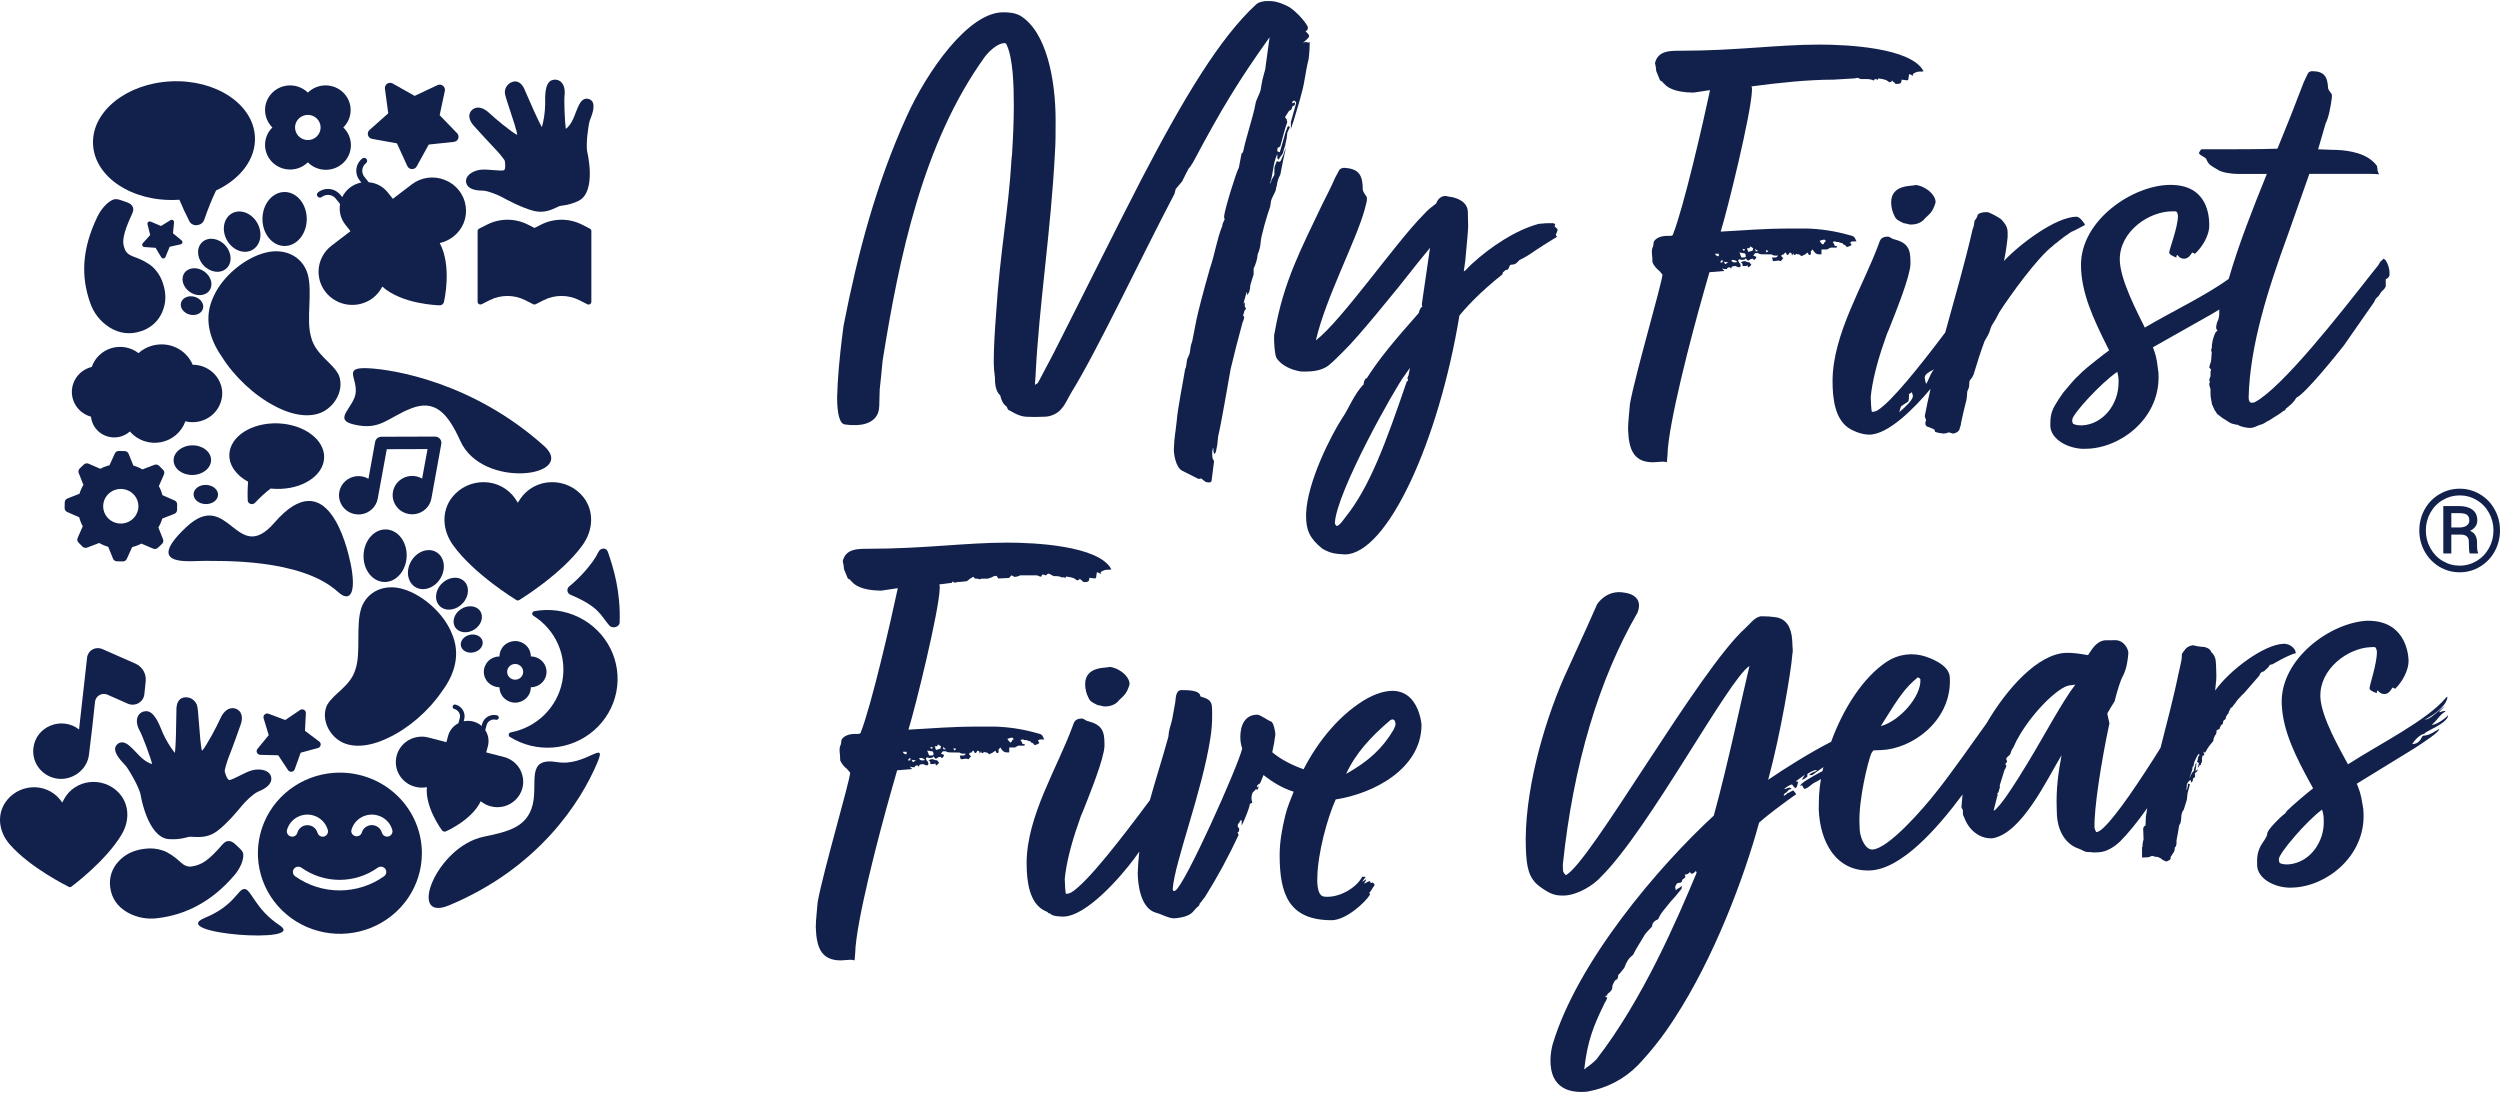 <svg width="613" height="268" viewBox="0 0 613 268" fill="none" xmlns="http://www.w3.org/2000/svg">
<path d="M584.382 63.453C584.229 63.7 584.018 63.907 583.767 64.058C583.458 64.362 583.305 64.963 582.846 65.414L581.158 67.528C573.945 76.728 559.672 94.971 552.904 98.601C552.664 98.71 552.401 98.761 552.136 98.751C551.521 98.751 551.368 98.147 551.368 97.395C551.674 84.722 556.125 70.844 561.038 57.419L566.253 42.639H581.141C581.294 42.639 583.136 42.639 583.289 42.789C583.299 42.707 583.29 42.624 583.264 42.545C583.238 42.467 583.194 42.395 583.136 42.335C583.117 42.176 583.065 42.023 582.983 41.884C582.976 41.478 582.924 41.074 582.83 40.679C580.526 37.506 575.923 36.909 573.008 36.758C571.166 36.758 569.787 36.608 568.404 36.608L570.242 30.273C571.013 28.764 571.472 26.199 571.778 23.938V23.18C571.778 23.03 571.013 22.279 570.857 21.674C570.704 18.809 569.94 17.45 566.868 17.45C566.692 17.462 566.519 17.508 566.361 17.586C566.203 17.664 566.062 17.772 565.947 17.904L564.874 20.165C562.879 25.444 560.731 30.875 558.429 36.458C554.284 36.608 548.088 36.608 539.814 36.608C539.661 36.608 539.199 37.359 539.199 37.51C539.199 38.114 541.041 38.568 541.041 39.173C541.656 40.529 542.271 40.682 543.497 41.434C544.574 42.338 547.333 42.642 548.563 42.642H555.833C552.382 51.179 548.949 59.821 546.472 68.393C540.675 72.588 531.996 76.685 525.907 80.325C524.218 76.855 519.768 68.563 519.768 63.581C519.768 56.792 526.828 51.819 532.658 51.819H533.269C533.579 51.819 533.884 51.819 534.037 52.878C534.037 55.743 531.89 61.173 531.89 61.928C531.89 62.379 532.808 62.833 533.579 63.133C533.732 63.133 533.579 62.529 533.884 62.529C534.037 62.529 534.343 63.437 535.573 63.437C536.803 63.437 537.415 61.928 537.567 61.928C537.72 61.928 538.029 62.228 538.182 62.228C539.715 60.873 541.709 58.004 541.709 55.289C541.709 53.028 541.377 45.334 532.196 45.334C523.015 45.334 510.258 53.933 510.258 64.937C510.258 71.726 513.326 78.211 516.55 84.696L517.162 85.905C516.088 86.659 511.637 90.129 510.563 91.184L509.487 92.24C508.875 92.694 506.495 95.536 505.923 96.248C505.158 97.286 504.453 98.366 503.813 99.483C502.888 101.139 502.736 102.348 502.736 104.305C502.736 107.324 506.266 109.738 510.411 110.039H511.331C519.621 110.039 529.281 102.949 529.281 92.54C529.307 91.833 529.254 91.126 529.125 90.43C528.819 87.715 528.513 86.81 527.898 85.15L542.324 77.005C542.926 76.643 543.567 76.257 544.199 75.872C544.199 75.904 544.172 75.944 544.165 75.976V76.731C544.165 77.486 544.013 78.391 543.707 78.845C543.5 79.374 543.395 79.937 543.398 80.504L543.707 81.106C543.413 81.273 543.193 81.542 543.092 81.86C542.602 82.954 542.341 84.134 542.324 85.33C542.246 85.523 542.195 85.725 542.171 85.931C542.171 86.081 542.324 86.235 542.324 86.385L542.171 88.345C542.171 88.799 541.865 89.25 541.709 90.005C541.709 90.155 541.865 90.306 542.171 90.609C542.046 90.894 541.994 91.205 542.018 91.514V92.259C541.869 92.545 541.765 92.851 541.709 93.168C541.742 93.373 541.794 93.576 541.865 93.772C541.806 93.831 541.762 93.902 541.734 93.98C541.707 94.058 541.699 94.141 541.709 94.223C541.709 94.674 542.018 95.128 542.018 95.582V96.484C542.018 97.542 542.171 97.843 542.324 98.748C542.301 98.961 542.355 99.174 542.477 99.352L543.092 100.708C543.398 100.858 543.398 101.463 544.013 101.767C544.53 102.227 545.096 102.631 545.701 102.972C546.097 103.244 546.506 103.496 546.928 103.727C547.081 103.877 548.463 104.178 548.769 104.178C549.228 104.632 551.069 104.932 551.684 104.932C552.761 104.932 553.526 104.328 554.141 104.178C555.367 103.877 555.52 103.423 556.597 102.972C557.671 102.217 558.897 101.613 559.971 100.708C560.032 100.709 560.092 100.699 560.149 100.676C560.205 100.654 560.256 100.621 560.299 100.579C560.343 100.537 560.377 100.487 560.4 100.431C560.423 100.376 560.434 100.317 560.433 100.257C561.507 99.352 562.274 98.898 563.042 97.542C565.346 96.484 573.17 86.679 574.706 84.719L582.099 74.117L582.534 73.255L583.299 72.503C584.219 70.84 584.375 71.445 584.987 70.239V68.429C585.602 68.279 585.755 67.825 585.908 67.524V66.776C585.914 65.718 585.147 63.453 584.382 63.453ZM510.563 104.292C509.796 104.292 508.875 104.292 508.26 103.841C508.135 103.556 508.083 103.245 508.107 102.936C508.107 101.58 515.167 93.886 519.156 91.175C519.411 92.057 519.515 92.974 519.465 93.89C519.465 99.025 515.779 104.001 510.563 104.302V104.292ZM546.093 69.681C546.034 69.681 545.97 69.681 545.907 69.681C545.977 69.659 546.046 69.634 546.113 69.605L546.093 69.681Z" fill="#11214B"/>
<path d="M427.9 64.028C427.132 64.028 426.976 64.332 426.823 64.332C427.285 64.482 427.285 64.783 427.285 65.234H428.053C428.358 65.234 428.511 64.933 428.511 65.083C428.511 65.537 428.817 65.537 428.817 65.537L429.432 64.933L428.973 64.332C428.595 64.323 428.225 64.218 427.9 64.028Z" fill="#11214B"/>
<path d="M450.459 60.408L449.844 60.258C449.844 59.957 449.386 59.353 449.386 59.353C449.539 59.199 449.997 59.199 450.15 59.199C450.15 59.353 450.303 59.353 450.918 59.353C451.227 59.654 451.992 59.503 451.992 59.957C452.76 60.108 452.607 60.559 452.912 60.559C453.294 60.466 453.657 60.314 453.989 60.108C453.989 59.957 453.833 59.804 453.68 59.503C453.833 59.199 454.142 59.199 454.448 59.199H455.216C454.601 57.994 454.91 57.994 453.069 57.543C449.768 56.628 446.365 56.121 442.937 56.034H439.407C432.041 56.034 427.9 56.488 421.913 56.788C423.602 51.358 429.432 27.675 429.588 22.095C429.588 21.641 429.588 21.341 429.432 21.19C436.186 20.285 443.393 19.531 449.539 19.531L454.601 19.23C455.063 19.23 455.216 19.08 455.525 19.08C455.678 19.08 455.984 19.38 456.29 19.38H457.978C459.205 19.531 459.361 19.681 459.361 19.831C459.405 19.705 459.487 19.594 459.596 19.514C459.705 19.433 459.836 19.387 459.973 19.38C460.052 19.386 460.127 19.419 460.184 19.474C460.241 19.529 460.275 19.603 460.282 19.681L460.587 19.23L461.508 19.38C461.592 19.37 461.677 19.378 461.756 19.404C461.836 19.43 461.909 19.474 461.97 19.531C462.276 19.531 462.429 19.531 463.197 20.135C463.503 20.135 463.812 20.135 463.965 19.681C463.965 19.982 464.576 20.285 464.576 20.285C464.576 20.436 464.729 20.586 465.038 20.586C465.959 20.586 466.265 20.436 466.265 19.531L467.491 19.681C467.801 19.681 467.953 19.681 467.953 19.23C467.982 18.875 468.033 18.523 468.106 18.175C468.415 18.175 469.027 18.626 469.18 18.626C469.073 18.5 469.019 18.339 469.027 18.175C469.421 17.849 469.9 17.639 470.41 17.567C470.869 17.567 471.636 17.567 471.636 17.417C468.568 11.686 452.912 10.932 446.161 10.932C435.88 10.932 425.749 12.441 412.091 12.441C409.329 12.441 406.566 12.441 405.799 15.457C405.964 16.099 406.068 16.755 406.108 17.417L407.028 19.681C407.487 20.135 407.64 19.831 407.64 20.135L408.561 21.04C410.249 22.396 413.168 22.696 415.315 22.696C415.621 22.696 418.998 22.095 419.304 22.095C417.615 30.09 412.859 50.754 410.249 57.38C410.249 57.831 409.634 57.831 409.481 57.831H408.867C407.331 57.831 406.261 58.285 405.646 59.036C405.336 59.49 405.493 59.944 405.336 60.395C405.146 60.77 405.041 61.182 405.031 61.601C405.031 62.509 405.184 62.96 405.184 64.319C405.561 65.15 406.142 65.875 406.875 66.43L407.64 67.334C407.487 69.595 401.039 91.468 399.662 99.025C399.51 101.136 399.204 103.4 399.204 105.21C399.357 110.035 400.43 113.354 405.34 113.354C405.955 113.354 406.879 113.201 407.643 113.201C408.008 113.176 408.374 113.229 408.717 113.354L408.87 111.544C409.026 104.154 414.551 82.882 417.775 71.572L419.154 66.746L422.837 66.443L422.222 65.838C422.619 65.962 423.036 66.013 423.452 65.988C423.452 65.688 423.758 65.538 424.067 65.538C424.217 65.538 424.37 65.838 424.526 65.838C424.526 65.384 424.679 65.234 425.599 65.234C425.869 65.423 426.189 65.529 426.52 65.538C426.673 65.538 426.826 65.234 426.826 65.083C426.826 64.933 426.673 64.783 426.673 64.633C426.435 64.442 426.272 64.175 426.214 63.878C426.22 63.8 426.254 63.726 426.31 63.67C426.366 63.614 426.44 63.58 426.52 63.574C426.673 63.574 426.826 63.728 426.979 63.728C427.288 63.728 428.056 63.728 428.056 63.273C428.181 63.494 428.335 63.697 428.515 63.878C428.82 63.878 429.129 63.728 429.129 63.574L429.744 63.427C429.897 63.574 430.05 63.728 430.206 63.728C430.206 63.728 430.665 63.273 430.665 62.973L429.897 62.672L430.356 62.068H431.124C431.277 62.218 431.43 62.368 432.507 62.368H433.274C434.348 62.368 434.501 62.368 434.654 62.522C434.807 62.676 435.265 62.672 435.575 62.672C435.712 62.691 435.852 62.672 435.98 62.62C435.711 63.117 435.565 63.123 435.422 63.123H434.501L434.654 63.728C434.654 64.028 434.807 64.028 434.96 64.028C435.265 64.028 435.884 63.878 436.037 63.878L436.648 64.028L437.263 63.273C436.801 62.973 436.801 62.823 436.801 62.672C436.801 62.522 437.11 62.368 437.416 62.368C437.569 61.918 437.878 61.918 437.878 61.918L438.184 62.522C438.493 62.522 438.646 62.368 438.799 61.918L439.258 62.068L439.41 62.672L439.72 62.068C439.72 62.368 439.872 62.522 440.025 62.522C440.178 62.522 440.335 62.368 440.487 62.218C440.64 62.368 440.793 62.368 441.099 62.368C441.099 62.368 441.252 62.368 441.714 62.823C442.27 62.601 442.788 62.295 443.25 61.918C443.25 61.918 443.25 62.068 443.555 62.522C444.014 62.522 444.014 62.368 444.014 62.218V61.614L444.476 61.163C444.785 61.767 445.244 62.368 446.009 62.368H446.623V61.163H447.853C448.312 61.163 448.312 60.862 448.927 60.712H450.153C450.459 60.712 450.459 60.568 450.459 60.408ZM421.454 62.823C421.252 62.849 421.047 62.802 420.877 62.691C420.707 62.58 420.584 62.412 420.53 62.218H421.454V62.823ZM422.375 64.332H421.76C422.066 63.728 422.375 63.728 422.375 63.728V64.332ZM422.987 64.783C422.917 64.567 422.814 64.363 422.681 64.178L423.755 64.332L422.987 64.783ZM425.137 64.332C424.981 64.332 424.522 64.028 424.522 63.878C424.583 63.821 424.655 63.778 424.734 63.752C424.814 63.726 424.898 63.718 424.981 63.728C425.29 63.728 425.902 64.028 425.902 64.178C425.902 64.329 425.749 64.332 425.137 64.332ZM427.9 61.163C427.9 61.313 427.747 61.464 427.438 61.464L427.285 61.013L427.9 61.163ZM427.747 63.123H426.975L426.517 61.918L427.438 62.068C427.9 62.068 428.052 62.218 428.052 62.823C428.205 62.973 427.747 63.123 427.747 63.123ZM429.741 61.464L428.664 61.767L428.358 60.862H428.973L429.126 60.408L429.894 60.862L429.741 61.464ZM430.506 61.614C430.506 61.614 430.506 61.767 430.353 61.013L431.121 61.614H430.506ZM433.115 61.918L432.962 61.313C433.154 61.404 433.364 61.456 433.577 61.464C433.577 61.614 433.424 61.767 433.115 61.918ZM446.929 59.957C446.467 59.503 446.62 59.804 446.161 59.049C446.509 58.918 446.869 58.819 447.235 58.752C447.355 58.758 447.467 58.807 447.553 58.889C447.638 58.972 447.689 59.082 447.697 59.199C447.235 59.199 447.388 59.804 446.929 59.957Z" fill="#11214B"/>
<path d="M503.992 59.707C503.992 59.847 505.029 58.851 505.321 58.707C506.651 57.567 506.804 57.711 507.249 57.282L507.881 56.855C508.582 56.632 510.999 55.264 511.251 55.143C511.251 54.999 510.065 53.146 509.177 53.146C503.985 53.146 494.941 60.135 491.381 63.983C491.783 62.051 492.08 60.099 492.271 58.135V56.995C492.279 56.286 492.072 55.592 491.676 54.999L491.381 54.571L490.789 53.859C490.343 53.431 487.824 52.006 487.229 52.006C486.488 52.006 484.856 52.147 484.856 52.986C484.709 53.558 484.114 53.986 484.114 54.414L483.968 55.41C483.968 55.554 483.672 56.123 483.672 56.267C481.914 64.019 479.351 72.928 476.974 81.521C470.752 89.77 463.732 98.618 460.238 100.695C459.858 100.886 459.439 100.99 459.012 100.999C458.856 100.999 458.703 98.131 458.703 97.379L458.855 96.02C459.47 91.646 460.85 86.97 462.691 81.841L463.153 80.786C464.995 76.111 468.289 67.979 468.442 64.81V64.206C468.442 61.036 467.83 59.53 464.297 58.625C463.991 58.625 463.379 58.021 462.917 58.021C461.691 58.021 461.076 58.475 460.77 59.53C457.087 69.786 449.342 81.841 449.342 93.456C449.342 97.83 449.944 103.165 453.8 105.266C453.8 105.266 456.01 106.54 458.244 106.573C462.971 106.655 469.519 99.957 473.381 95.331C472.829 97.677 472.341 99.931 471.955 102.032C471.955 102.316 472.254 102.744 472.254 103.031C472.264 103.109 472.256 103.188 472.23 103.262C472.204 103.336 472.161 103.404 472.105 103.459V104.028C472.155 104.225 472.268 104.402 472.429 104.53C472.59 104.659 472.789 104.732 472.996 104.74L474.325 105.312C474.325 105.596 474.475 105.596 474.475 105.884C475.143 106.12 475.841 106.263 476.549 106.308C477.29 106.308 477.589 106.024 477.879 106.024C478.185 106.083 478.483 106.178 478.766 106.308C479.507 106.308 480.548 105.74 480.548 104.884C480.732 104.53 480.833 104.141 480.844 103.744C481.153 102.169 481.625 100.196 482.173 98.069C482.283 97.428 482.343 96.781 482.353 96.131C482.413 95.826 482.526 95.534 482.685 95.266C482.722 95.178 482.743 95.085 482.745 94.991L482.791 94.968C482.904 94.432 482.791 93.616 483.021 93.237C483.393 92.847 483.691 92.396 483.902 91.904C484.832 88.787 485.803 85.807 486.617 83.641L487.359 82.357C487.95 81.361 487.95 80.645 488.396 79.789C489.065 78.787 489.659 77.739 490.174 76.653C492.993 72.233 499.667 63.108 503.224 60.399L503.992 59.707ZM465.703 101.061C465.942 100.359 465.942 99.656 466.421 99.428L467.853 98.49C468.089 98.258 468.089 97.085 468.089 96.857C467.853 96.618 468.571 96.386 468.807 96.151C468.807 96.386 469.047 96.857 469.047 97.092C469.047 98.013 467.375 99.656 465.703 101.061ZM472.234 94.04C472.107 93.561 472.008 93.074 471.939 92.583C471.939 91.708 473.122 91.126 474.312 90.538C473.418 91.126 472.53 94.331 472.234 94.04Z" fill="#11214B"/>
<path d="M463.708 49.638C463.723 50.823 464.019 51.987 464.573 53.039C464.905 53.892 465.786 54.229 466.82 54.742C467.342 54.742 468.033 55.068 468.551 55.068C469.592 55.068 471.147 54.742 472.012 53.536C473.225 52.347 473.916 52.007 474.608 49.615C474.608 47.404 471.493 45.368 469.592 45.368C469.073 45.728 463.708 45.048 463.708 49.638Z" fill="#11214B"/>
<path d="M215.591 99.571C215.491 104.658 209.462 104.227 209.462 104.227C208.734 104.261 208.005 104.213 207.288 104.083C205.839 104.083 205.26 101.319 205.26 97.392C205.26 96.376 205.403 95.21 205.403 94.05C205.696 88.822 206.42 82.997 206.852 79.796C210.329 62.055 214.83 45.044 222.355 28.463C227.282 17.558 237.423 3.016 245.956 3.016C247.405 3.016 248.887 3.14 250.194 3.869C256.619 7.789 258.836 19.593 258.836 29.486C258.836 32.394 258.836 35.011 258.693 37.046C257.696 56.822 254.781 74.562 253.913 92.155L253.767 94.337C253.913 94.337 254.202 94.05 254.492 93.903L258.258 86.777C266.371 70.769 273.468 56.394 279.847 44.024C290.277 23.958 299.126 9.269 307.951 1.128C308.676 0.399 310.125 0.255 310.703 0.255H311.285C313.023 0.255 314.865 1.03 316.168 1.758C318.195 3.065 320.702 6.071 320.702 6.799L320.555 7.381L320.123 7.672L320.555 8.109C320.845 8.397 320.988 8.541 320.988 8.835C320.988 9.416 319.831 9.998 319.542 10.579C319.7 10.425 319.903 10.324 320.123 10.289C320.366 10.322 320.607 10.37 320.845 10.432C320.956 10.421 321.059 10.37 321.134 10.289C321.143 11.698 321.054 13.106 320.868 14.503C320 17.996 320 19.884 319.13 22.939C318.84 24.245 317.537 28.463 317.102 29.917C317.102 30.064 316.52 31.374 316.52 31.809V29.917L317.826 25.265C317.826 25.121 317.537 24.683 317.391 24.683C317.102 24.683 317.102 24.83 316.959 24.83L316.813 25.265C316.813 25.412 317.248 25.121 317.391 25.121C317.534 25.121 317.537 25.412 317.537 25.559C317.506 25.661 317.45 25.753 317.374 25.829C317.298 25.905 317.205 25.961 317.102 25.993C316.959 25.993 316.813 26.137 316.813 26.431C316.666 27.009 316.377 27.009 316.088 27.156L315.071 28.757C315.071 28.757 315.51 29.192 315.51 29.339C315.503 29.541 315.553 29.741 315.653 29.917C314.928 31.809 314.493 33.991 313.914 35.88C313.625 36.026 313.625 36.174 313.336 36.174C313.217 36.449 313.166 36.748 313.19 37.046C313.19 37.19 313.625 37.19 313.768 37.337C313.768 37.627 315.071 32.972 315.217 32.394C315.299 32.145 315.396 31.901 315.51 31.665C315.653 31.084 315.799 30.936 315.942 30.936C316.017 30.945 316.087 30.978 316.14 31.031C316.193 31.084 316.226 31.153 316.234 31.227C316.234 31.374 315.799 32.099 315.653 32.534C315.603 33.418 315.457 34.294 315.217 35.148C315.217 35.729 314.785 36.455 314.639 37.33C314.493 38.055 313.642 38.493 313.642 39.075C313.642 39.218 313.206 38.928 313.206 38.784V37.765C312.046 40.091 312.209 42.992 311.325 45.181C311.468 44.89 311.757 44.599 311.757 44.165L312.482 42.858V41.404C312.482 40.676 312.774 40.388 313.063 39.513C313.288 39.619 313.536 39.669 313.785 39.66C314.077 39.66 314.509 38.202 314.655 38.059C314.802 37.624 315.088 36.605 315.38 36.314C315.088 36.752 314.077 41.986 313.931 42.848C313.445 43.698 313.149 44.641 313.063 45.612C312.937 45.78 312.876 45.986 312.89 46.194C312.89 47.066 311.73 48.376 311.587 49.683C311.587 50.121 311.441 50.411 311.441 50.699C310.863 52.156 309.114 58.118 309.114 59.425C309.046 60.428 308.801 61.412 308.39 62.333C308.279 63.548 307.941 64.732 307.393 65.826V67.276L306.668 69.606C306.557 69.933 306.508 70.277 306.522 70.622C306.379 71.203 306.379 71.641 306.086 71.928C306.086 72.072 305.797 72.366 305.797 72.366C305.797 71.785 305.797 71.638 305.654 71.638C305.654 71.928 305.076 73.526 304.93 74.402C304.93 74.545 305.076 74.255 305.219 74.108V74.983C305.221 75.095 305.248 75.205 305.298 75.305C305.348 75.406 305.419 75.494 305.508 75.565C305.508 75.999 305.219 75.999 305.219 75.999L304.783 77.453C304.858 77.462 304.928 77.495 304.981 77.548C305.035 77.601 305.068 77.67 305.076 77.744C305.076 78.178 304.783 78.763 304.64 79.198C303.627 82.834 302.463 87.486 301.742 90.541C301.163 93.739 299.415 104.073 298.69 106.984C298.544 108.144 298.544 109.019 298.255 110.179C298.219 110.6 298.069 111.002 297.819 111.346C297.592 111.056 297.489 110.69 297.53 110.326C297.53 110.036 297.53 109.889 297.384 109.889C297.394 110.139 297.345 110.388 297.241 110.617V111.346C297.241 113.09 297.673 112.509 297.673 113.234L297.095 117.743C297.095 118.563 295.981 118.252 295.646 118.177L294.489 117.308C294.291 117.338 294.096 117.386 293.907 117.452L289.852 115.416C288.26 114.544 287.824 111.346 287.824 110.189C287.967 106.703 288.26 105.975 288.549 103.067C288.692 100.594 290.151 93.315 290.583 90.551C290.876 90.116 290.876 89.244 291.022 88.515C291.022 87.934 291.6 87.209 291.743 86.48C291.89 85.608 291.89 84.735 292.325 83.716L292.76 81.534C293.05 80.374 292.903 79.064 296.669 65.832C297.972 62.049 298.265 58.997 299.714 55.361C299.714 54.779 300.003 54.489 300.293 53.764C300.177 53.538 300.128 53.286 300.15 53.035C300.293 51.287 303.191 41.982 303.769 41.11L304.348 38.055C304.356 37.909 304.399 37.767 304.475 37.64C304.551 37.514 304.657 37.408 304.783 37.33C305.508 33.694 307.246 28.751 307.825 25.569C307.971 24.406 308.842 23.239 309.131 21.929C309.709 18.009 310.288 17.424 310.288 16.552L311.305 9.135C303.633 19.884 299.575 26.591 292.614 39.66C291.89 40.823 291.743 41.113 291.617 41.113C291.491 41.113 289.732 44.75 289.879 44.459L288.283 46.347L287.994 47.51C279.883 62.924 269.16 85.755 262.788 96.079C262.207 96.951 261.193 99.28 260.322 100.153C260.322 100.153 258.939 102.201 255.831 102.188C254.432 102.26 253.029 102.26 251.63 102.188C249.549 102.064 247.864 100.734 247.428 100.587C247.139 100.587 246.993 100.006 246.85 99.715C245.853 98.99 245.547 98.117 245.254 96.951C244.098 95.935 243.951 94.046 243.951 92.446C243.782 91.288 243.686 90.122 243.662 88.953C243.662 85.033 243.951 80.812 244.244 76.885C245.241 61.327 247.285 51.728 248.01 39.222L248.153 37.768C248.442 33.116 248.588 29.336 248.588 25.99C248.588 21.191 248.442 14.065 246.704 10.723C246.648 10.668 246.58 10.625 246.505 10.6C246.43 10.574 246.35 10.566 246.271 10.576C244.533 10.576 242.356 12.758 241.488 13.921C226.278 35.007 220.481 63.071 216.425 88.375C216.279 90.263 215.701 95.497 215.701 95.497" fill="#11214B"/>
<path d="M562.736 159.414C562.452 158.928 562.04 158.527 561.544 158.253C561.047 157.978 560.484 157.841 559.914 157.855C555.158 158.029 546.791 164.22 543.145 169.333C543.361 166.912 543.514 166.905 543.427 164.644L543.361 162.838C543.314 161.629 543.128 160.73 542.174 159.861C541.985 158.96 540.589 158.555 539.821 158.587C538.435 158.486 537.963 158.202 537.657 158.211C536.743 158.398 536.141 158.721 535.706 159.342C535.706 159.492 534.964 160.123 534.981 160.574C535.028 161.779 534.612 163.004 534.486 163.762C532.963 171.156 531.301 177.259 529.762 183.365C528.473 185.436 527.22 187.413 526.106 189.095C520.588 197.59 515.762 203.964 514.073 204.026C514.073 204.026 513.927 204.182 513.575 202.987C513.402 198.468 515.237 186.628 517.231 177.366L516.696 174.949C517.361 173.746 517.966 172.861 518.491 171.972C519.269 168.941 520.01 166.614 520.612 165.598C521.469 163.906 521.778 161.606 521.875 160.09C521.835 159.035 520.758 156.882 518.458 156.967L517.843 156.986H516.23C513.781 157.225 512.71 159.708 511.976 160.639C509.812 160.266 508.117 160.025 506.581 160.08C499.7 160.332 492.095 168.803 487.086 177.376C483.317 182.603 478.756 189.209 474.698 194.3C471.915 197.874 463.09 208.155 459.101 208.302C457.569 208.358 456.25 205.992 456.007 203.585L455.944 201.928C455.721 196.047 457.988 186.9 458.829 184.766C458.975 184.609 459.261 183.995 459.414 183.989L461.255 183.92C468.768 183.649 478.208 176.964 478.118 166.853L478.091 166.095C477.998 163.661 475.1 161.969 472.161 160.992C470.586 160.466 468.909 160.304 467.26 160.52C465.611 160.735 464.035 161.321 462.655 162.233C456.642 166.232 451.862 174.018 448.993 181.885C443.941 184.462 437.639 188.399 433.557 191.206C436.658 179.771 439.158 164.586 439.467 160.652C439.467 160.198 439.6 160.041 439.58 159.59L439.56 158.986C439.497 158.764 439.56 158.577 439.443 156.918C439.237 153.755 437.958 151.792 435.541 151.364C434.384 151.188 433.215 151.102 432.044 151.106C431.729 151.094 431.415 151.158 431.13 151.292C429.92 151.788 429.043 153.027 428.006 153.971C416.565 164.197 389.78 211.818 383.913 214.598C383.747 214.301 383.275 214.016 383.248 213.412L383.199 212.056C385.795 187.21 392.153 166.389 401.527 150.197C403.242 145.741 398.349 145.329 398.349 145.329C393.885 144.441 391.608 148.172 391.608 148.172L389.205 153.576L383.488 166.137C378.256 178.105 373.646 194.888 374.141 208.011C374.304 212.38 374.722 215.31 377.564 217.395C380.406 219.479 381.553 219.593 383.484 219.593C386.858 219.472 390.761 217.065 392.672 214.882C404.369 203.284 423.867 166.5 428.97 163.295C427.241 170.453 423.595 187.798 420.218 199.991C406.563 212.562 386.709 235.929 380.712 256.07C380.712 256.07 377.016 268.645 388.982 267.694L389.315 267.639C394.016 266.815 398.33 264.549 401.64 261.167C404.977 257.64 407.968 253.812 410.571 249.732C420.311 234.801 427.66 215.179 431.33 201.706C432.659 200.448 437.439 196.805 440.434 194.731L439.769 193.849C439.61 193.705 438.263 194.659 438.257 194.502C438.027 194.796 437.715 195.017 437.359 195.139C437.359 194.835 437.639 194.375 437.944 194.362C438.247 194.202 438.533 193.587 438.839 193.574C439.005 193.576 439.166 193.517 439.291 193.408C439.148 193.29 438.989 193.195 438.819 193.123C438.36 193.143 438.067 193.45 437.452 193.476C437.979 193 438.588 192.621 439.251 192.356C439.713 192.336 439.746 193.241 440.361 193.218C440.657 192.891 440.786 192.297 440.916 191.689L440.298 191.558C440.899 191.232 441.195 190.905 442.541 189.971L441.82 191.202C442.126 191.202 442.877 190.712 443.173 190.399L443.15 189.794C443.745 189.367 444.406 189.036 445.108 188.814C445.27 188.834 445.428 188.879 445.576 188.948C444.818 189.275 443.755 189.602 443.622 190.075L444.386 190.046C444.386 190.046 445.649 189.066 447.095 188.086C447.019 188.412 446.946 188.739 446.876 189.066C444.001 190.604 441.391 192.081 441.418 192.715C441.559 192.635 441.711 192.578 441.87 192.545L442.365 193.434C443.286 193.401 444.027 192.316 445.068 191.823C445.568 191.591 446.048 191.32 446.504 191.013C446.238 192.539 446.072 194.079 446.005 195.626C446.038 196.531 445.925 197.586 445.958 198.494C446.261 206.486 450.22 213.739 458.503 213.435C466.235 213.154 475.096 203.065 481.216 194.813L480.95 197.828C480.95 198.129 481.119 198.276 481.282 198.573L481.325 199.778C481.451 200.019 481.562 200.266 481.658 200.52C482.685 203.349 485.231 205.672 488.452 205.555C495.632 204.539 501.884 191.179 505.497 185.162C504.73 189.265 504.118 193.362 504.307 198.334L504.354 199.693C504.497 203.46 506.322 207.018 509.742 208.1C510.832 208.515 511.155 208.956 512.069 208.923C512.684 208.9 512.996 209.037 513.455 209.021L514.529 208.982C516.676 208.903 518.62 207.476 519.807 206.368C521.782 204.408 524.092 201.549 526.512 198.145C526.392 198.844 526.272 199.546 526.159 200.265L526.086 202.382C525.933 202.457 525.8 202.566 525.699 202.701C525.598 202.837 525.531 202.994 525.504 203.16L525.604 205.872C525.408 206.406 525.326 206.974 525.361 207.541C525.212 207.698 525.219 207.848 525.228 208.152V210.266L526.535 210.213C527.303 210.187 527.136 209.887 527.904 209.861C528.237 210.155 529.144 210.119 529.144 210.119C529.477 210.409 529.922 210.393 530.244 210.834L531.182 211.252C531.182 211.252 532.089 210.926 532.232 210.599V210.148C532.525 209.684 532.96 209.067 532.814 209.224C532.981 209.039 533.105 208.82 533.175 208.583C533.246 208.345 533.262 208.096 533.223 207.851C533.668 207.525 533.701 206.871 533.685 206.404C533.532 206.404 534.113 204.052 534.1 203.751L534.353 202.232C534.815 202.216 534.881 199.945 534.881 199.945C535.014 199.488 535.001 199.034 535.443 198.566L536.214 196.11L536.4 194.447L536.942 192.463C536.942 192.313 536.942 192.163 536.47 192.179C536.49 192.763 536.352 193.341 536.071 193.855L536.191 192.944C536.148 192.593 536.223 192.238 536.402 191.933C536.582 191.627 536.858 191.387 537.188 191.248C537.188 191.248 537.211 191.849 537.364 191.843C537.517 191.836 537.66 191.532 537.786 190.774C537.847 190.773 537.907 190.76 537.963 190.735C538.018 190.711 538.068 190.676 538.109 190.632C538.151 190.588 538.182 190.536 538.203 190.48C538.223 190.423 538.232 190.364 538.229 190.304L538.199 189.549C538.393 189.47 538.563 189.343 538.692 189.18C538.821 189.016 538.904 188.823 538.933 188.618L538.338 189.092C538.468 188.484 538.568 187.132 538.568 187.132C538.262 187.132 538.282 187.596 538.292 187.896C538.139 187.896 538.003 188.36 537.876 189.118C537.275 189.445 536.879 190.967 536.879 190.814C536.879 190.516 537.427 189.134 537.564 188.677C537.564 188.376 537.537 187.922 537.843 187.912C537.893 187.499 537.981 187.092 538.106 186.694C538.252 186.54 538.804 184.858 539.266 184.841C539.29 184.982 539.277 185.126 539.228 185.259C539.179 185.393 539.096 185.513 538.986 185.606C538.928 185.857 538.886 186.111 538.86 186.367C538.578 186.981 538.724 186.824 538.724 186.824C538.877 186.824 539.056 187.112 539.196 187.109C539.196 187.259 539.053 187.416 539.066 187.716C538.913 187.716 538.917 187.873 538.933 188.327C539.226 187.863 539.212 187.563 539.675 187.543C539.645 186.792 539.821 187.39 539.944 186.628L539.924 186.024C539.979 185.774 540.02 185.521 540.047 185.266C540.353 185.266 540.505 185.266 540.492 184.799C540.336 184.799 540.333 184.652 540.319 184.351C540.319 184.201 540.632 184.492 540.652 184.642C541.509 182.95 542.108 182.476 542.693 181.702C542.693 181.401 542.945 180.336 543.394 180.016C543.394 179.715 543.527 179.408 543.514 179.104C543.514 178.954 544.421 178.778 544.265 178.624C544.265 178.324 544.554 178.164 544.541 177.86L544.993 177.533C545.063 177.337 545.107 177.133 545.122 176.925C545.122 176.621 545.415 176.599 545.711 176.298C545.761 175.764 546.018 175.269 546.429 174.916C546.429 174.462 546.854 173.995 546.991 173.534C547.453 173.534 547.439 173.207 547.439 173.207C548.177 172.423 548.456 171.662 549.347 170.875C549.49 170.568 550.238 170.087 550.677 169.467L554.064 165.569C554.044 165.118 554.642 164.644 555.101 164.625L556.288 163.527C556.288 163.226 556.574 162.913 557.185 162.89C560.792 160.796 561.706 160.603 562.464 160.276C562.769 160.276 562.922 160.26 562.912 159.95C562.906 159.858 562.74 159.561 562.736 159.414ZM462.043 176.651C465.52 171.097 467.122 168.62 470.247 166.088C470.21 166.115 470.865 166.216 470.885 166.67C471.041 170.888 465.736 176.817 461.176 178.043L462.043 176.651ZM391.439 259.765C390.701 260.549 389.059 261.817 388.906 261.82C388.76 261.977 388.763 262.147 388.457 262.147C389.268 255.172 390.671 251.65 393.523 245.811C393.805 245.45 393.999 245.03 394.091 244.583C393.938 244.583 393.626 244.446 393.619 244.296C393.619 244.296 393.619 244.149 394.075 244.129C394.06 244.048 394.065 243.966 394.088 243.887C394.111 243.808 394.152 243.736 394.208 243.675C394.806 243.198 395.408 242.874 395.364 241.669C395.79 240.748 395.926 240.287 396.534 240.117C396.713 239.788 396.804 239.421 396.8 239.049C397.249 238.722 397.827 237.804 398.269 237.337C398.828 235.804 399.267 235.05 400.453 234.086C401.018 232.858 402.325 230.848 403.046 229.613C403.475 228.692 405.11 227.274 405.104 227.124C405.077 226.372 405.669 225.745 406.576 225.409C407.277 223.723 408.318 222.795 409.637 221.073C410.967 219.665 411.256 219.201 412.297 217.956L412.423 217.195C411.093 218.303 411.665 217.522 410.927 218.309L410.748 217.561C411.014 216.493 411.472 216.476 411.778 216.463C412.084 216.45 412.393 216.444 412.519 215.686C412.968 215.359 413.267 215.202 413.257 214.902C413.257 214.755 413.091 214.608 413.084 214.457C413.084 214.457 413.699 214.435 413.846 214.278L414.444 213.804C414.444 213.954 414.444 214.105 414.776 214.245C415.391 214.222 415.674 213.592 415.827 213.592C415.94 213.714 416.002 213.874 416 214.039C411.186 225.536 402.86 245.011 391.439 259.765ZM497.121 187.181C490.762 197.674 489.838 197.789 489.399 198.41C489.252 198.583 489.055 198.708 488.834 198.769L489.635 195.57C489.702 195.338 489.775 195.093 489.848 194.845L489.702 194.6L490.001 194.306C490.124 193.881 490.247 193.447 490.38 192.999L490.327 192.591L491.49 188.84C491.544 188.685 491.633 188.543 491.749 188.425C491.826 188.19 491.902 187.955 491.982 187.716C491.839 187.615 491.693 187.494 491.74 187.337C491.829 187.05 492.072 186.965 492.158 186.684C492.205 186.54 491.826 186.423 491.989 185.844L492.607 185.243C492.607 185.243 492.893 185.011 492.939 184.868L493.119 184.289C493.242 183.927 493.426 183.588 493.664 183.286C494.154 182.139 494.73 181.029 495.389 179.967C499.149 173.792 504.892 168.47 507.336 168.078C507.641 168.078 508.403 167.892 508.865 167.872C505.64 172.044 501.173 180.539 497.121 187.181Z" fill="#11214B"/>
<path d="M561.277 211.938C566.482 211.445 569.976 206.335 569.783 201.212C569.797 200.295 569.658 199.383 569.371 198.51C565.489 201.366 558.734 209.311 558.774 210.67C558.763 210.98 558.827 211.288 558.96 211.569C559.592 211.997 560.513 211.964 561.287 211.938H561.277ZM580.689 152.209C589.331 152.209 590.488 159.551 590.575 161.811C590.678 164.526 588.79 167.463 587.307 168.875C587.154 168.875 586.838 168.59 586.682 168.597C586.526 168.604 585.974 170.129 584.744 170.175C583.514 170.221 583.179 169.326 583.026 169.332C582.717 169.332 582.896 169.94 582.743 169.946C581.965 169.672 581.025 169.254 581.008 168.803C580.982 168.048 582.923 162.543 582.813 159.678C582.62 158.629 582.314 158.642 582.009 158.652L581.394 158.675C575.567 158.887 568.699 164.118 568.955 170.904C569.142 175.876 573.905 184.008 575.723 187.412C583.368 182.453 595.278 176.585 599.825 170.985C599.867 170.985 599.909 170.976 599.947 170.959C599.986 170.942 600.02 170.918 600.048 170.887C600.076 170.856 600.098 170.82 600.111 170.781C600.124 170.741 600.129 170.7 600.124 170.659C600.227 173.37 595.112 176.275 594.503 176.448C596.039 176.392 597.203 174.69 599.599 173.093L598.562 174.037C598.276 174.334 598.117 174.504 598.123 174.654L599.187 174.327C599.27 174.314 599.354 174.318 599.435 174.341C599.515 174.364 599.59 174.404 599.652 174.458C598.293 175.112 597.881 176.337 596.245 177.751C597.625 177.702 600.008 175.791 600.297 175.34C600.227 177.457 594.161 179.489 594.484 179.931C593.563 179.963 592.08 181.378 591.492 182.456C593.643 182.378 593.719 180.411 594.181 180.394C595.866 180.332 597.053 179.235 598.11 178.741C598.137 179.496 594.69 181.734 591.994 183.495L577.884 192.159C578.548 193.793 578.901 194.685 579.31 197.386C579.465 198.077 579.543 198.783 579.542 199.49C579.935 209.89 570.541 217.329 562.258 217.629L561.34 217.662C557.189 217.512 553.569 215.231 553.452 212.216C553.379 210.255 553.489 209.043 554.347 207.354C554.775 206.583 555.955 205.182 555.925 204.414C555.889 203.509 559.15 200.373 559.748 199.899L560.343 199.422L560.782 198.804C561.816 197.71 566.13 194.08 567.177 193.286L566.512 192.104C563.045 185.739 559.735 179.362 559.479 172.586C559.063 161.579 571.468 152.526 580.669 152.19" fill="#11214B"/>
<path d="M269.186 172.907C269.708 172.907 270.4 173.234 270.918 173.234C271.955 173.234 273.514 172.907 274.378 171.705C275.588 170.512 276.28 170.173 276.974 167.784C276.974 165.573 273.86 163.537 271.955 163.537C271.437 163.864 266.075 163.21 266.075 167.784C266.09 168.969 266.386 170.133 266.939 171.185C267.285 172.058 268.149 172.397 269.186 172.907Z" fill="#11214B"/>
<path d="M327.516 196.024C336.76 194.613 348.556 188.51 348.556 177.693C348.556 177.693 347.662 164.863 335.487 171.113C328.636 174.909 323.158 181.764 319.641 188.618C316.982 187.687 314.123 186.288 311.956 184.452C312.288 183.008 312.544 181.548 312.724 180.078C312.724 179.473 312.265 177.062 311.65 176.909C311.035 176.755 309.041 175.242 308.27 175.242C305.202 175.242 304.128 177.954 304.128 180.672C304.118 181.646 304.275 182.615 304.59 183.538C303.513 188.062 290.47 217.188 288.167 218.381C288.167 218.381 287.568 218.822 287.555 217.93C288.014 211.442 294.765 194.08 296.762 181.123C297.085 179.179 297.239 177.212 297.221 175.242C297.221 173.733 297.221 172.524 296.762 172.073C296.3 171.168 294.306 170.868 294.306 170.714C294.306 169.208 291.082 169.208 289.702 169.208C288.166 169.208 288.319 171.472 288.167 172.224L287.402 176.448C286.94 178.408 286.631 178.709 286.478 180.672C284.985 186.128 283.33 191.192 281.947 196.217C275.2 205.28 266.604 216.492 262.612 218.868C262.229 219.055 261.809 219.158 261.382 219.168C261.229 219.168 261.076 216.303 261.076 215.548L261.229 214.189C261.841 209.815 263.223 205.139 265.065 200.013L265.527 198.955C267.368 194.28 270.662 186.148 270.815 182.979V182.374C270.815 179.209 270.2 177.703 266.67 176.794C266.365 176.794 265.75 176.19 265.291 176.19C264.064 176.19 263.449 176.644 263.14 177.703C259.457 187.984 251.729 200.023 251.729 211.634C251.729 216.009 252.341 221.592 256.333 223.396C257.25 223.696 256.792 224 257.559 224C257.865 224.752 260.631 224.752 260.631 224.752C266.461 224.752 275.053 214.647 277.972 210.726L279.361 208.805C279.159 210.51 279.029 212.239 278.972 214.013C278.972 216.424 279.534 222.834 283.573 223.84C284.799 224.141 286.491 225.173 287.874 225.173C288.639 225.173 290.789 224.872 291.863 224.118C292.627 223.664 293.086 222.759 293.701 222.308C293.835 222.229 293.948 222.119 294.028 221.988C294.109 221.856 294.155 221.707 294.163 221.553C294.775 220.949 294.931 220.495 295.389 220.047C298.487 215.103 301.27 209.974 303.723 204.692C303.577 204.508 303.483 204.289 303.45 204.058C303.832 204.058 303.839 203.695 303.852 203.133C303.666 202.944 303.48 202.754 303.483 202.568C303.487 202.382 303.5 201.823 303.879 201.83C303.879 201.271 304.274 201.092 304.464 201.095L304.437 202.402L304.83 201.667C305.029 201.297 306.428 197.968 306.442 197.223C306.442 197.037 306.638 197.04 307.02 196.861L307.06 196.759C306.787 196.019 306.797 195.206 307.09 194.472C307.243 194.1 307.775 193.878 307.931 193.492L308.333 193.652L308.685 192.796C308.616 192.874 308.53 192.936 308.433 192.978C308.337 193.021 308.232 193.042 308.127 193.041C308.28 193.041 308.127 192.594 308.589 192.29C308.742 192.342 308.921 192.136 309.081 191.833L309.712 190.284C309.756 190.166 309.792 190.072 309.816 190.026V190.049C311.926 191.708 314.469 193.293 317.208 194.12L317.138 194.299L316.141 196.835C315.734 197.858 315.401 198.908 315.144 199.977L315.041 200.409C314.406 203.071 313.768 206.361 313.768 209.651C313.768 219.207 316.001 225.634 326.518 225.634C330.025 225.634 334.808 221.246 335.925 219.364C335.925 219.207 335.766 219.038 335.766 218.897C335.952 218.709 336.113 218.498 336.244 218.27L337.039 217.015C337.198 217.015 336.706 216.388 336.56 216.388C336.414 216.388 336.228 216.545 336.081 216.545C336.081 216.388 336.082 216.078 335.749 216.078C335.417 216.078 334.473 216.858 334.473 216.545C334.473 216.545 334.805 216.218 334.805 216.078C334.805 216.078 335.138 215.607 334.965 215.607C334.633 215.796 334.314 216.005 334.007 216.231C334.24 215.844 334.507 215.477 334.805 215.137C334.965 214.98 334.646 214.98 334.007 214.98C332.575 217.799 328.074 220.328 324.604 219.835C322.722 219.57 323.008 215.293 323.008 215.293C323.048 209.494 325.441 200.566 327.516 196.024ZM340.905 176.595C341.852 176.004 342.181 176.922 342.181 177.536C342.181 178.101 341.849 178.477 341.702 178.944C338.993 183.489 335.646 186.622 330.068 189.755C332.452 184.586 336.281 180.512 340.901 176.595H340.905Z" fill="#11214B"/>
<path d="M228.737 186.147C227.97 186.147 227.817 186.448 227.664 186.448C228.122 186.598 228.122 186.902 228.122 187.353H228.89C229.196 187.353 229.349 187.052 229.349 187.203C229.349 187.657 229.658 187.657 229.658 187.657L230.273 187.052L229.811 186.448C229.433 186.44 229.063 186.336 228.737 186.147Z" fill="#11214B"/>
<path d="M246.999 133.051C236.718 133.051 226.587 134.557 212.932 134.557C210.166 134.557 207.404 134.557 206.636 137.576C206.804 138.218 206.907 138.874 206.945 139.536L207.866 141.8C208.325 142.254 208.481 141.95 208.481 142.254L209.402 143.156C211.09 144.515 214.006 144.816 216.153 144.816C216.459 144.816 219.836 144.215 220.142 144.215C218.45 152.209 213.693 172.873 211.087 179.499C211.087 179.953 210.472 179.953 210.316 179.953H209.701C208.169 179.953 207.095 180.404 206.48 181.159C206.174 181.613 206.327 182.064 206.174 182.514C205.978 182.894 205.871 183.311 205.859 183.736C205.859 184.641 206.015 185.095 206.015 186.451C206.388 187.283 206.968 188.01 207.703 188.562L208.471 189.467C208.315 191.731 201.87 213.604 200.494 221.157C200.337 223.271 200.032 225.532 200.032 227.345C200.185 232.171 201.258 235.49 206.171 235.49C206.786 235.49 207.707 235.336 208.475 235.336C208.838 235.312 209.203 235.364 209.545 235.49L209.698 233.677C209.854 226.287 215.378 205.018 218.603 193.704L219.982 188.879L223.665 188.575L223.053 187.974C223.449 188.097 223.865 188.148 224.28 188.124C224.28 187.823 224.586 187.673 224.895 187.673C225.048 187.673 225.201 187.974 225.354 187.974C225.354 187.52 225.507 187.369 226.431 187.369C226.698 187.559 227.018 187.665 227.348 187.673C227.504 187.673 227.657 187.369 227.657 187.219C227.657 187.069 227.504 186.918 227.504 186.768C227.265 186.578 227.101 186.311 227.042 186.013C227.048 185.935 227.081 185.861 227.138 185.806C227.194 185.75 227.268 185.716 227.348 185.71C227.504 185.71 227.657 185.863 227.81 185.863C228.116 185.863 228.884 185.863 228.884 185.409C229.009 185.63 229.163 185.833 229.342 186.013C229.652 186.013 229.957 185.863 229.957 185.71L230.572 185.559C230.725 185.71 230.878 185.863 231.034 185.863C231.034 185.863 231.493 185.409 231.493 185.108L230.725 184.808L231.187 184.204H231.955C232.108 184.354 232.261 184.504 233.334 184.504H234.112C235.186 184.504 235.339 184.504 235.492 184.654C235.645 184.805 236.107 184.808 236.416 184.808C236.552 184.826 236.691 184.808 236.818 184.756C236.549 185.252 236.406 185.259 236.26 185.259H235.339L235.492 185.863C235.492 186.164 235.648 186.164 235.801 186.164C236.107 186.164 236.722 186.013 236.875 186.013L237.486 186.164L238.101 185.409C237.639 185.108 237.639 184.955 237.639 184.808C237.639 184.661 237.948 184.504 238.254 184.504C238.41 184.053 238.716 184.053 238.716 184.053L239.022 184.654C239.331 184.654 239.484 184.504 239.637 184.053L240.095 184.204L240.252 184.808L240.557 184.204C240.557 184.504 240.71 184.654 240.867 184.654C241.023 184.654 241.172 184.504 241.325 184.354C241.478 184.504 241.631 184.504 241.937 184.504C241.937 184.504 242.093 184.504 242.552 184.955C243.109 184.735 243.627 184.431 244.088 184.053C244.088 184.053 244.088 184.203 244.393 184.654C244.855 184.654 244.855 184.504 244.855 184.354V183.736L245.314 183.285C245.623 183.89 246.082 184.491 246.85 184.491H247.465V183.285H248.691C249.153 183.285 249.153 182.982 249.765 182.831H250.995C251.301 182.831 251.301 182.681 251.301 182.527L250.686 182.377C250.686 182.077 250.227 181.476 250.227 181.476C250.38 181.322 250.839 181.322 250.995 181.322C250.995 181.475 251.148 181.476 251.763 181.476C252.068 181.776 252.833 181.626 252.833 182.077C253.604 182.227 253.451 182.681 253.757 182.681C254.063 182.681 254.831 182.227 254.831 182.227C254.831 182.077 254.674 181.926 254.521 181.626C254.674 181.322 254.983 181.322 255.289 181.322H256.05C255.439 180.116 255.745 180.116 253.903 179.666C250.603 178.75 247.2 178.243 243.772 178.156H240.248C232.879 178.156 228.737 178.61 222.751 178.908C224.44 173.481 230.273 149.798 230.426 144.218C230.426 143.764 230.426 143.463 230.273 143.31C231.297 143.172 232.337 143.042 233.378 142.914C233.471 142.721 233.547 142.588 233.6 142.588C233.654 142.588 233.8 142.712 233.916 142.865L234.681 142.774C234.776 142.704 234.877 142.641 234.983 142.588C234.979 142.639 234.993 142.689 235.023 142.731L237.084 142.503C237.558 142.073 238.091 141.709 238.666 141.421C238.819 141.421 238.819 141.888 239.278 141.888C239.653 141.853 240.03 141.935 240.355 142.124C240.198 141.888 240.661 141.888 240.966 141.888H242.04C242.502 141.888 242.655 141.656 242.964 141.656C242.964 141.656 243.729 141.189 244.191 141.189C244.44 141.189 244.603 141.536 244.769 141.843C245.655 141.79 246.533 141.749 247.402 141.719L248.026 141.065L248.794 141.47C249.108 141.437 249.417 141.369 249.715 141.268L250.174 141.065H254.162C254.474 141.103 254.772 141.215 255.03 141.392L255.333 141.372C255.412 141.199 255.472 140.872 255.698 140.872C256.004 140.872 256.157 141.072 256.463 141.072C256.616 141.072 256.616 140.67 257.23 140.67L257.998 141.072C258.138 141.168 258.295 141.236 258.46 141.274H259.072C259.564 141.28 260.047 141.403 260.481 141.63C260.579 141.562 260.694 141.522 260.814 141.516C260.894 141.521 260.969 141.555 261.026 141.611C261.083 141.667 261.117 141.741 261.123 141.82L261.429 141.366L262.349 141.516C262.433 141.506 262.518 141.514 262.598 141.541C262.678 141.567 262.751 141.611 262.811 141.669C263.117 141.669 263.27 141.67 264.038 142.274C264.347 142.274 264.653 142.274 264.806 141.82C264.806 142.12 265.417 142.424 265.417 142.424C265.417 142.574 265.574 142.725 265.879 142.725C266.8 142.725 267.106 142.574 267.106 141.669L268.336 141.82C268.642 141.82 268.798 141.82 268.798 141.366C268.826 141.011 268.878 140.659 268.951 140.31C269.257 140.31 269.868 140.761 270.024 140.761C269.917 140.636 269.861 140.475 269.868 140.31C270.264 139.988 270.742 139.78 271.251 139.709C271.71 139.709 272.481 139.709 272.481 139.556C269.406 133.806 253.754 133.051 246.999 133.051ZM248.073 180.868C248.193 180.875 248.306 180.924 248.391 181.007C248.476 181.09 248.527 181.201 248.535 181.319C248.073 181.319 248.226 181.923 247.767 182.073C247.308 181.623 247.461 181.923 246.999 181.168C247.347 181.037 247.707 180.937 248.073 180.868ZM234.415 183.583C234.415 183.733 234.262 183.887 233.956 184.037L233.8 183.432C233.992 183.524 234.201 183.575 234.415 183.583ZM231.962 183.733H231.347C231.347 183.733 231.347 183.887 231.194 183.129L231.962 183.733ZM229.811 182.978L229.964 182.524L230.732 182.978L230.579 183.583L229.505 183.887L229.196 182.978H229.811ZM228.737 183.282C228.737 183.432 228.585 183.583 228.275 183.583L228.122 183.129L228.737 183.282ZM228.275 184.187C228.737 184.187 228.89 184.337 228.89 184.939C229.043 185.092 228.585 185.242 228.585 185.242H227.817L227.355 184.037L228.275 184.187ZM225.822 185.847C226.128 185.847 226.74 186.147 226.74 186.298C226.74 186.448 226.587 186.448 225.975 186.448C225.822 186.448 225.36 186.147 225.36 185.997C225.421 185.94 225.494 185.897 225.574 185.871C225.654 185.845 225.739 185.837 225.822 185.847ZM222.292 184.939C222.091 184.965 221.886 184.919 221.717 184.808C221.547 184.698 221.425 184.53 221.372 184.337H222.292V184.939ZM224.592 186.448L223.828 186.902C223.757 186.686 223.653 186.482 223.519 186.298L224.592 186.448ZM223.213 185.847V186.448H222.598C222.904 185.847 223.213 185.847 223.213 185.847Z" fill="#11214B"/>
<path d="M243.755 141.898V141.871C243.733 141.877 243.713 141.888 243.695 141.902L243.755 141.898Z" fill="#11214B"/>
<path d="M381.939 56.239L381.174 55.485C381.174 55.331 381.324 55.181 381.324 55.031C381.324 54.88 381.174 54.88 380.865 54.727H379.482C378.718 54.727 377.95 54.88 377.335 54.88C371.658 56.39 365.518 60.464 360.762 64.835L359.994 65.59C359.685 66.044 358.92 66.645 358.92 66.495C359.218 64.746 359.424 62.984 359.535 61.215C359.685 59.709 359.994 56.239 359.994 55.485L359.914 52.018C359.914 49.731 357.74 48.509 355.261 48.202C354.952 48.202 354.795 48.052 354.483 48.052C353.397 48.052 352.622 48.662 352.156 49.882L350.604 51.103C350.047 51.573 349.527 52.083 349.048 52.629C342.217 59.49 329.018 78.576 322.649 83.461C325.136 72.777 332.468 59.225 334.642 51.286L335.131 49.362L335.177 48.441C335.177 48.258 334.303 47.291 334.154 46.546C334.154 43.047 333.306 41.342 329.566 41.152C329.35 41.154 329.137 41.199 328.939 41.284C328.741 41.368 328.562 41.491 328.413 41.645L327.343 43.655C326.412 45.791 325.325 47.931 324.238 50.068C319.106 60.895 314.725 68.961 312.558 81.477C312.429 81.923 312.376 82.387 312.402 82.85C312.402 83.918 312.521 86.826 312.986 87.75C314.23 89.733 316.905 90.795 319.079 91.099H320.166C322.184 91.099 324.049 90.795 325.601 89.727C327.153 88.505 328.24 87.283 329.64 85.911C332.279 83.467 341.752 72.019 347.808 64.237L350.64 60.767L348.646 74.489C348.646 74.943 348.646 75.094 348.799 75.244C348.337 75.244 348.031 76.149 347.875 76.753C341.739 83.692 338.209 87.914 335.137 92.742C334.679 92.742 334.37 93.647 334.37 94.248C332.069 96.513 330.687 100.283 329.001 102.697C326.392 106.771 320.559 118.085 320.253 125.926V126.53C320.253 129.846 321.037 131.967 324.258 134.554C326.402 135.76 327.486 135.796 329.789 135.946C340.226 135.796 352.788 108.127 357.853 77.354C360.898 73.682 364.598 70.291 368.4 67.269C368.477 66.968 368.4 66.795 368.733 66.616C368.939 66.4 369.155 66.181 369.368 66.178C370.016 66.178 369.996 65.315 370.205 65.1C370.288 65.017 370.389 64.954 370.5 64.915C370.611 64.876 370.73 64.862 370.847 64.874C371.711 64.855 372.127 64.221 372.552 63.773C373.421 63.364 374.261 62.896 375.065 62.375C377.435 60.741 379.719 59.304 381.783 58.056C381.63 57.752 381.477 57.752 381.477 57.602C381.477 57.451 381.939 56.69 381.939 56.239ZM345.415 91.85C345.415 92.151 345.106 92.451 345.106 92.755C345.106 92.906 345.259 93.056 345.259 93.206C345.254 93.284 345.22 93.358 345.164 93.414C345.107 93.47 345.033 93.504 344.953 93.51C339.891 108.294 335.899 119.454 329.759 126.998C329.301 127.599 328.38 128.958 327.765 128.958C327.612 128.958 327.306 128.504 327.306 128.203C327.765 120.509 342.038 95.166 344.342 92.151L345.721 90.191C345.568 90.932 345.415 91.837 345.415 91.837V91.85Z" fill="#11214B"/>
<path d="M142.779 133.751C137.717 140.743 127.718 146.885 127.296 147.146C127.196 147.206 127.081 147.238 126.964 147.238C126.847 147.238 126.732 147.206 126.631 147.146C126.206 146.888 116.204 140.746 111.145 133.751C108.366 129.912 108.253 125.273 110.863 121.934C111.797 120.745 113.005 119.789 114.386 119.145C115.768 118.501 117.285 118.188 118.813 118.229C120.303 118.262 121.763 118.646 123.07 119.349C124.377 120.052 125.494 121.052 126.326 122.267C126.548 122.594 126.764 122.921 126.97 123.27C127.177 122.924 127.389 122.591 127.612 122.267C128.444 121.052 129.56 120.052 130.868 119.349C132.175 118.646 133.635 118.262 135.124 118.229C136.653 118.185 138.172 118.498 139.554 119.142C140.937 119.786 142.144 120.743 143.078 121.934C145.671 125.28 145.561 129.919 142.779 133.751Z" fill="#11214B"/>
<path fill-rule="evenodd" clip-rule="evenodd" d="M98.963 144.479C94.366 143.048 90.051 144.956 88.612 149.053C87.163 153.366 88.579 160.08 87.136 164.186C85.91 168.299 81.818 170.008 80.216 172.86C78.826 175.716 80.153 179.515 83.034 181.505C85.916 183.495 90.374 183.256 95.127 180.946C100.093 178.659 105.142 174.272 108.3 169.61C111.661 165.166 112.924 160.22 110.796 155.349C108.878 150.497 103.776 145.92 98.963 144.479Z" fill="#11214B"/>
<path d="M99.714 136.471C99.861 132.914 97.615 129.936 94.696 129.819C91.778 129.703 89.293 132.492 89.146 136.049C88.998 139.606 91.245 142.584 94.163 142.7C97.081 142.817 99.567 140.028 99.714 136.471Z" fill="#11214B"/>
<path d="M108.083 141.664C109.44 139.262 108.905 136.422 106.888 135.32C104.871 134.219 102.135 135.274 100.777 137.676C99.42 140.079 99.954 142.919 101.972 144.02C103.989 145.121 106.725 144.067 108.083 141.664Z" fill="#11214B"/>
<path d="M113.454 147.926C115.058 146.199 115.184 143.745 113.735 142.444C112.285 141.144 109.81 141.489 108.206 143.216C106.602 144.943 106.476 147.397 107.925 148.698C109.374 149.998 111.849 149.653 113.454 147.926Z" fill="#11214B"/>
<path d="M116.404 154.298C118.075 153.172 118.663 151.16 117.717 149.804C116.772 148.448 114.65 148.263 112.978 149.389C111.307 150.516 110.719 152.528 111.665 153.884C112.61 155.239 114.732 155.425 116.404 154.298Z" fill="#11214B"/>
<path d="M116.193 159.948C117.651 159.603 118.599 158.365 118.31 157.183C118.02 156 116.604 155.321 115.145 155.666C113.687 156.01 112.74 157.248 113.029 158.431C113.318 159.613 114.735 160.292 116.193 159.948Z" fill="#11214B"/>
<path fill-rule="evenodd" clip-rule="evenodd" d="M52.391 72.656C50.001 77.557 51.085 82.692 54.345 87.394C57.387 92.294 62.383 97.002 67.382 99.564C72.162 102.128 76.726 102.556 79.767 100.632C82.808 98.708 84.328 94.865 83.025 91.876C81.505 88.887 77.374 86.975 76.29 82.692C74.987 78.422 76.726 71.584 75.419 67.105C74.116 62.832 69.769 60.699 64.992 61.979C59.993 63.263 54.562 67.755 52.391 72.656Z" fill="#11214B"/>
<path d="M69.785 60.317C72.785 60.317 75.216 57.353 75.216 53.697C75.216 50.042 72.785 47.078 69.785 47.078C66.785 47.078 64.354 50.042 64.354 53.697C64.354 57.353 66.785 60.317 69.785 60.317Z" fill="#11214B"/>
<path d="M61.711 61.362C63.828 60.315 64.497 57.422 63.206 54.901C61.915 52.381 59.153 51.186 57.036 52.234C54.919 53.281 54.249 56.174 55.54 58.694C56.831 61.215 59.594 62.409 61.711 61.362Z" fill="#11214B"/>
<path d="M55.403 65.921C56.945 64.646 56.921 62.122 55.348 60.284C53.775 58.446 51.249 57.99 49.707 59.266C48.164 60.541 48.189 63.065 49.762 64.903C51.335 66.74 53.86 67.196 55.403 65.921Z" fill="#11214B"/>
<path d="M51.316 71.293C52.346 69.943 51.831 67.854 50.165 66.626C48.5 65.398 46.315 65.497 45.285 66.847C44.255 68.196 44.77 70.286 46.436 71.513C48.101 72.741 50.286 72.642 51.316 71.293Z" fill="#11214B"/>
<path d="M49.764 75.692C50.111 74.491 49.191 73.182 47.709 72.769C46.227 72.356 44.745 72.994 44.398 74.196C44.052 75.397 44.972 76.706 46.453 77.119C47.935 77.532 49.417 76.893 49.764 75.692Z" fill="#11214B"/>
<path d="M118.105 74.596L120.083 73.597C121.427 72.92 122.916 72.567 124.426 72.567C125.936 72.567 127.425 72.92 128.769 73.597L130.743 74.596L130.81 74.623L130.879 74.649H131.212L131.285 74.623L131.355 74.593L133.333 73.593C134.677 72.917 136.165 72.564 137.675 72.564C139.185 72.564 140.674 72.917 142.018 73.593L143.993 74.593C144.07 74.638 144.157 74.666 144.246 74.677C144.335 74.687 144.426 74.68 144.512 74.655C144.599 74.631 144.679 74.589 144.749 74.533C144.818 74.477 144.875 74.407 144.917 74.329C144.971 74.228 144.999 74.116 145 74.002V56.647C145.001 56.524 144.966 56.403 144.9 56.299C144.834 56.194 144.74 56.11 144.627 56.056L142.653 55.053C141.116 54.28 139.415 53.877 137.689 53.877C135.962 53.877 134.261 54.28 132.724 55.053L131.062 55.896L129.4 55.053C127.864 54.28 126.162 53.877 124.436 53.877C122.71 53.877 121.008 54.28 119.472 55.053L117.497 56.056C117.382 56.108 117.284 56.191 117.215 56.295C117.146 56.4 117.109 56.522 117.108 56.647V73.992C117.106 74.079 117.122 74.166 117.154 74.247C117.186 74.328 117.235 74.402 117.297 74.465C117.359 74.527 117.433 74.577 117.515 74.61C117.597 74.644 117.684 74.662 117.773 74.662C117.888 74.668 118.002 74.646 118.105 74.596Z" fill="#11214B"/>
<path d="M149.683 159.029C151.331 162.337 151.834 166.083 151.114 169.697C150.395 173.311 148.493 176.594 145.699 179.047C142.904 181.501 139.371 182.988 135.636 183.284C131.902 183.58 128.171 182.668 125.013 180.687C124.945 180.644 124.886 180.589 124.84 180.524C124.794 180.459 124.761 180.386 124.744 180.308C124.726 180.231 124.725 180.151 124.739 180.073C124.753 179.995 124.783 179.92 124.827 179.854C124.872 179.785 124.93 179.726 124.999 179.68C125.067 179.634 125.144 179.602 125.226 179.586C128.358 178.99 131.237 177.484 133.49 175.264C135.743 173.043 137.267 170.209 137.865 167.129C138.463 164.048 138.108 160.862 136.845 157.982C135.582 155.102 133.469 152.661 130.78 150.973C130.643 150.886 130.547 150.75 130.511 150.594C130.476 150.438 130.504 150.275 130.591 150.14C130.635 150.07 130.694 150.011 130.763 149.965C130.833 149.918 130.911 149.887 130.993 149.872C134.699 149.171 138.537 149.688 141.914 151.343C145.292 152.998 148.022 155.699 149.683 159.029Z" fill="#11214B"/>
<path d="M44.287 59.915C44.376 59.897 44.459 59.857 44.53 59.8C44.6 59.743 44.656 59.671 44.692 59.589C44.703 59.563 44.712 59.537 44.719 59.51C44.744 59.408 44.739 59.301 44.706 59.201C44.672 59.101 44.611 59.013 44.529 58.945L42.415 57.207L42.678 54.508C42.692 54.36 42.645 54.213 42.549 54.098C42.452 53.983 42.313 53.911 42.163 53.897C42.037 53.884 41.911 53.913 41.804 53.979L39.477 55.416L36.947 54.338C36.849 54.297 36.742 54.283 36.636 54.298C36.531 54.314 36.431 54.358 36.35 54.426C36.269 54.494 36.209 54.583 36.176 54.683C36.144 54.783 36.14 54.89 36.166 54.992L36.831 57.622L35.006 59.641C34.935 59.719 34.888 59.816 34.87 59.92C34.852 60.023 34.864 60.13 34.904 60.227C34.945 60.325 35.012 60.409 35.099 60.47C35.186 60.532 35.288 60.568 35.395 60.575L38.144 60.761L39.547 63.094C39.585 63.158 39.636 63.214 39.696 63.258C39.756 63.303 39.824 63.335 39.897 63.353C39.97 63.372 40.046 63.375 40.121 63.364C40.195 63.354 40.267 63.328 40.331 63.29C40.438 63.227 40.522 63.132 40.571 63.019L41.601 60.507L44.287 59.915Z" fill="#11214B"/>
<path d="M70.629 188.832C70.71 188.953 70.82 189.054 70.949 189.124C71.078 189.195 71.223 189.234 71.37 189.237C71.415 189.242 71.459 189.242 71.503 189.237C71.673 189.218 71.833 189.152 71.966 189.047C72.1 188.943 72.201 188.804 72.258 188.646L73.721 184.562L77.972 183.412C78.206 183.349 78.404 183.197 78.524 182.99C78.644 182.783 78.677 182.538 78.613 182.308C78.561 182.116 78.444 181.948 78.281 181.831L74.781 179.201L75 174.878C75.01 174.71 74.972 174.543 74.889 174.396C74.807 174.248 74.684 174.127 74.534 174.045C74.385 173.963 74.215 173.924 74.044 173.933C73.873 173.942 73.708 173.998 73.568 174.094L69.951 176.551L65.836 175.009C65.677 174.95 65.503 174.936 65.336 174.968C65.169 175.001 65.014 175.078 64.889 175.192C64.764 175.306 64.674 175.452 64.629 175.614C64.583 175.775 64.585 175.946 64.633 176.107L65.892 180.256L63.13 183.628C63.024 183.758 62.957 183.915 62.936 184.08C62.915 184.246 62.942 184.414 63.013 184.566C63.084 184.718 63.197 184.847 63.339 184.939C63.48 185.031 63.645 185.083 63.815 185.088L68.219 185.193L70.629 188.832Z" fill="#11214B"/>
<path d="M149.042 135.293C150.438 139.361 152.19 144.889 151.94 152.642C151.907 153.739 150.182 154.229 149.441 153.406C147.303 151.018 147.054 148.813 139.878 145.84C139.681 145.758 139.509 145.628 139.378 145.462C139.248 145.296 139.164 145.099 139.134 144.891C139.104 144.684 139.13 144.472 139.208 144.277C139.287 144.081 139.416 143.91 139.582 143.778C141.749 142.063 145.375 138.293 146.725 135.362C147.217 134.294 148.66 134.183 149.042 135.293Z" fill="#11214B"/>
<path d="M141.809 49.272C140.591 49.866 139.277 50.249 137.926 50.402C137.669 50.423 137.415 50.472 137.169 50.546C136.969 50.624 136.74 50.732 136.487 50.85C135.244 51.434 133.366 52.316 130.973 51.735C127.908 50.993 123.66 48.651 123.201 48.386C122.058 47.749 119.581 46.785 118.508 46.753C117.354 46.73 114.954 46.681 114.369 45.008C114.275 44.744 114.242 44.462 114.273 44.184C114.304 43.906 114.398 43.638 114.549 43.401C115.064 42.551 116.244 41.872 117.64 41.646C118.531 41.502 119.817 41.6 121.074 41.715C122.038 41.806 123.334 41.882 123.593 41.734C124.019 41.489 123.906 39.614 123.686 39.245C122.939 38.204 122.111 37.221 121.21 36.305C120.213 35.285 116.7 31.427 116.081 30.728C114.895 29.378 114.752 27.957 115.679 27.016C115.878 26.816 116.115 26.657 116.377 26.547C116.639 26.438 116.92 26.381 117.205 26.379C118.092 26.379 119.086 26.856 120.004 27.742C121.184 28.885 125.575 32.551 126.821 33.074C126.738 32.093 125.707 29.012 125.069 27.095C124.242 24.612 123.776 23.174 123.79 22.694C123.775 22.113 123.952 21.543 124.294 21.069C124.636 20.595 125.125 20.242 125.688 20.064C126.824 19.708 127.855 20.309 128.513 21.698C128.619 21.923 128.862 22.482 129.178 23.227C130.005 25.144 132.066 29.859 132.874 31.166C133.356 29.409 133.622 27.603 133.668 25.785V25.435C133.642 23.357 133.605 20.224 135.37 19.649C135.713 19.524 136.082 19.489 136.443 19.546C136.803 19.603 137.143 19.751 137.428 19.976C138.252 20.629 138.621 21.897 138.425 23.432C138.272 24.703 138.508 30.221 138.741 31.6C139.156 31.329 140.02 30.476 140.735 28.712C140.878 28.362 141.011 28.013 141.141 27.676C141.752 26.098 142.271 24.736 143.231 24.321C143.432 24.236 143.648 24.192 143.866 24.192C144.085 24.192 144.301 24.236 144.501 24.321C146.383 25.043 145.213 28.036 144.711 29.313C144.667 29.421 144.631 29.512 144.604 29.587C144.335 30.316 143.547 35.468 144.026 37.392C144.049 37.491 146.236 46.746 142.088 49.125C141.998 49.179 141.905 49.228 141.809 49.272Z" fill="#11214B"/>
<path d="M41.528 205.756C42.956 205.856 44.391 205.713 45.77 205.331C46.029 205.249 46.296 205.196 46.567 205.171C46.793 205.171 47.059 205.171 47.355 205.201C48.801 205.282 50.992 205.403 53.089 203.894C55.768 201.966 58.942 198.013 59.295 197.579C60.149 196.507 62.167 194.592 63.204 194.151C64.317 193.674 66.637 192.684 66.528 190.829C66.514 190.534 66.432 190.246 66.289 189.986C66.145 189.726 65.944 189.502 65.7 189.329C64.853 188.708 63.426 188.509 61.974 188.839C61.05 189.048 59.837 189.649 58.65 190.254C57.746 190.721 56.513 191.306 56.203 191.263C55.692 191.191 55.037 189.323 55.1 188.875C55.406 187.569 55.812 186.288 56.316 185.043C56.888 183.651 58.726 178.509 59.042 177.591C59.651 175.81 59.222 174.366 57.925 173.82C57.65 173.702 57.353 173.64 57.053 173.637C56.753 173.633 56.455 173.689 56.177 173.801C55.309 174.128 54.538 175.003 54.006 176.225C53.322 177.803 50.536 183.086 49.532 184.102C49.223 183.122 48.967 179.708 48.808 177.587C48.602 174.843 48.475 173.268 48.266 172.798C47.711 171.563 46.62 170.883 45.344 170.985C44.068 171.086 43.35 172.073 43.263 173.696C43.263 173.958 43.243 174.598 43.233 175.451C43.207 177.627 43.14 183.034 42.864 184.621C41.682 183.1 40.687 181.446 39.899 179.695L39.76 179.348C38.939 177.316 37.699 174.248 35.745 174.386C35.36 174.398 34.986 174.508 34.658 174.706C34.331 174.904 34.061 175.182 33.876 175.513C33.341 176.493 33.498 177.852 34.302 179.276C34.967 180.456 36.984 185.922 37.31 187.343C36.795 187.245 35.605 186.751 34.185 185.314C33.906 185.033 33.634 184.745 33.368 184.468C32.131 183.161 31.074 182.053 29.967 182.021C29.738 182.017 29.51 182.06 29.298 182.147C29.086 182.233 28.894 182.362 28.734 182.524C27.192 183.968 29.552 186.422 30.559 187.467L30.772 187.692C31.334 188.297 34.206 193.021 34.518 195.069C34.518 195.174 36.18 205.05 41.166 205.736C41.292 205.74 41.408 205.75 41.528 205.756Z" fill="#11214B"/>
<path d="M83.34 189.448C79.364 189.448 75.477 190.607 72.171 192.778C68.864 194.949 66.287 198.035 64.765 201.645C63.243 205.256 62.844 209.229 63.619 213.062C64.394 216.896 66.308 220.417 69.119 223.181C71.93 225.945 75.512 227.828 79.412 228.592C83.311 229.356 87.354 228.966 91.028 227.471C94.702 225.977 97.843 223.446 100.054 220.197C102.264 216.948 103.445 213.128 103.447 209.22C103.448 206.624 102.929 204.053 101.919 201.654C100.909 199.256 99.429 197.076 97.561 195.24C95.694 193.403 93.477 191.947 91.037 190.953C88.597 189.959 85.982 189.448 83.34 189.448ZM70.709 204.761C70.587 204.64 70.49 204.496 70.424 204.338C70.358 204.18 70.325 204.01 70.327 203.839C70.327 203.722 70.344 203.605 70.377 203.493C70.738 202.19 71.612 201.081 72.805 200.411C73.998 199.741 75.413 199.564 76.739 199.919C77.612 200.154 78.406 200.61 79.045 201.24C79.683 201.871 80.143 202.654 80.379 203.513C80.471 203.844 80.427 204.198 80.256 204.497C80.085 204.797 79.8 205.018 79.465 205.113C79.35 205.146 79.231 205.163 79.112 205.162C78.82 205.159 78.538 205.061 78.309 204.883C78.079 204.706 77.915 204.46 77.843 204.182C77.695 203.651 77.374 203.182 76.929 202.848C76.484 202.514 75.939 202.333 75.379 202.333C74.819 202.333 74.275 202.514 73.829 202.848C73.384 203.182 73.064 203.651 72.916 204.182C72.859 204.404 72.743 204.606 72.58 204.769C72.417 204.931 72.213 205.048 71.988 205.108C71.764 205.168 71.528 205.167 71.303 205.107C71.079 205.048 70.875 204.93 70.713 204.767L70.709 204.761ZM94.173 214.859C91.002 217.116 87.187 218.331 83.272 218.331C79.357 218.331 75.542 217.116 72.371 214.859L72.261 214.771C72.004 214.542 71.848 214.223 71.827 213.882C71.806 213.541 71.921 213.206 72.148 212.948C72.364 212.71 72.661 212.558 72.983 212.52C73.305 212.482 73.63 212.561 73.897 212.742C76.62 214.691 79.902 215.741 83.27 215.741C86.639 215.741 89.921 214.691 92.644 212.742C92.911 212.561 93.236 212.482 93.558 212.52C93.88 212.558 94.177 212.71 94.392 212.948C94.423 212.981 94.452 213.016 94.479 213.052C94.679 213.333 94.759 213.679 94.702 214.017C94.645 214.355 94.455 214.657 94.173 214.859ZM95.26 205.097C95.146 205.13 95.027 205.146 94.908 205.146C94.616 205.142 94.334 205.044 94.104 204.867C93.875 204.69 93.711 204.444 93.638 204.166C93.491 203.635 93.17 203.166 92.725 202.832C92.28 202.497 91.735 202.316 91.175 202.316C90.615 202.316 90.07 202.497 89.625 202.832C89.18 203.166 88.859 203.635 88.712 204.166C88.614 204.452 88.417 204.696 88.157 204.856C87.896 205.016 87.587 205.083 87.283 205.044C86.978 205.006 86.696 204.865 86.485 204.645C86.274 204.425 86.147 204.141 86.126 203.839C86.126 203.722 86.142 203.605 86.176 203.493C86.537 202.19 87.41 201.081 88.604 200.411C89.797 199.741 91.212 199.564 92.538 199.919C93.413 200.152 94.212 200.606 94.853 201.237C95.495 201.867 95.957 202.652 96.194 203.513C96.281 203.843 96.233 204.195 96.059 204.491C95.886 204.787 95.601 205.005 95.267 205.097H95.26Z" fill="#11214B"/>
<path d="M29.821 204.627C26.002 211.07 17.832 217.163 17.486 217.421C17.403 217.482 17.304 217.519 17.201 217.528C17.098 217.537 16.994 217.518 16.901 217.473C16.512 217.281 7.358 212.736 2.418 207.081C-0.297 203.974 -0.766 199.965 1.225 196.871C1.939 195.769 2.908 194.848 4.053 194.184C5.198 193.52 6.486 193.131 7.813 193.049C9.105 192.961 10.4 193.179 11.588 193.686C12.777 194.192 13.823 194.972 14.641 195.96C14.86 196.224 15.073 196.499 15.279 196.78C15.428 196.453 15.588 196.159 15.754 195.862C16.377 194.745 17.264 193.791 18.34 193.082C19.416 192.372 20.649 191.927 21.937 191.784C23.257 191.628 24.596 191.781 25.845 192.232C27.093 192.682 28.216 193.417 29.12 194.375C31.643 197.064 31.919 201.089 29.821 204.627Z" fill="#11214B"/>
<path d="M107.865 107.591C107.718 107.421 107.535 107.284 107.329 107.191C107.123 107.097 106.898 107.048 106.671 107.049L93.508 107.091C93.144 107.093 92.792 107.22 92.513 107.45C92.234 107.68 92.046 108 91.983 108.352L90.344 117.396C89.466 116.885 88.446 116.663 87.431 116.762C86.416 116.861 85.46 117.277 84.702 117.948C83.944 118.618 83.424 119.51 83.217 120.491C83.011 121.473 83.129 122.494 83.554 123.405C83.98 124.316 84.69 125.07 85.582 125.557C86.473 126.043 87.5 126.237 88.512 126.11C89.523 125.983 90.467 125.542 91.206 124.85C91.945 124.159 92.439 123.254 92.618 122.267L94.838 110.143L104.833 110.11L103.504 117.35C102.625 116.839 101.604 116.617 100.588 116.717C99.572 116.816 98.615 117.232 97.857 117.904C97.099 118.576 96.579 119.468 96.373 120.451C96.166 121.433 96.285 122.455 96.711 123.367C97.137 124.278 97.849 125.032 98.742 125.519C99.634 126.005 100.662 126.199 101.674 126.071C102.687 125.943 103.631 125.5 104.37 124.808C105.108 124.115 105.603 123.209 105.78 122.221L108.207 108.842C108.247 108.622 108.237 108.395 108.178 108.179C108.119 107.963 108.012 107.762 107.865 107.591Z" fill="#11214B"/>
<path d="M82.871 145.133C73.657 136.757 53.491 137.619 50.247 137.528C47.002 137.436 34.976 139.321 45.636 129.278C56.117 119.405 57.915 139.004 67.295 128.161C80.142 113.312 85.045 133.748 85.963 138.145C87.429 145.267 85.943 147.94 82.871 145.133Z" fill="#11214B"/>
<path d="M42.771 122.699L39.826 121.412C39.631 120.64 39.336 119.896 38.949 119.197L40.205 116.338C40.288 116.15 40.312 115.941 40.275 115.739C40.237 115.537 40.14 115.35 39.996 115.202L39.022 114.221C38.877 114.073 38.691 113.97 38.487 113.926C38.282 113.882 38.07 113.898 37.875 113.973L34.923 115.1C34.226 114.696 33.48 114.38 32.703 114.159L31.529 111.255C31.451 111.065 31.318 110.901 31.146 110.785C30.974 110.669 30.771 110.605 30.562 110.602L29.153 110.579C28.943 110.572 28.736 110.628 28.558 110.738C28.381 110.848 28.24 111.007 28.156 111.196L26.843 114.087C26.058 114.281 25.3 114.57 24.589 114.95L21.71 113.695C21.518 113.614 21.306 113.59 21.1 113.626C20.895 113.663 20.704 113.759 20.554 113.901L19.556 114.862C19.405 115.004 19.301 115.187 19.256 115.388C19.211 115.588 19.227 115.798 19.304 115.989L20.451 118.89C20.038 119.574 19.715 120.306 19.49 121.069L16.535 122.226C16.342 122.302 16.175 122.432 16.057 122.601C15.939 122.769 15.874 122.968 15.87 123.173L15.844 124.558C15.839 124.764 15.896 124.967 16.008 125.141C16.119 125.316 16.281 125.454 16.472 125.539L19.417 126.826C19.612 127.598 19.907 128.342 20.294 129.041L19.038 131.9C18.955 132.088 18.931 132.297 18.968 132.499C19.006 132.701 19.103 132.888 19.247 133.036L20.221 134.017C20.367 134.164 20.553 134.266 20.757 134.31C20.961 134.354 21.173 134.338 21.368 134.265L24.323 133.135C25.018 133.541 25.763 133.858 26.54 134.079L27.713 136.983C27.791 137.174 27.924 137.338 28.096 137.454C28.269 137.57 28.472 137.634 28.681 137.637L30.09 137.663C30.3 137.669 30.507 137.614 30.685 137.504C30.863 137.394 31.003 137.234 31.087 137.045L32.4 134.154C33.185 133.959 33.942 133.669 34.654 133.291L37.562 134.526C37.754 134.608 37.966 134.632 38.172 134.595C38.377 134.557 38.567 134.461 38.716 134.317L39.73 133.36C39.88 133.217 39.984 133.034 40.028 132.833C40.072 132.633 40.055 132.424 39.979 132.233L38.832 129.332C39.246 128.647 39.569 127.914 39.793 127.149L42.748 125.996C42.941 125.92 43.108 125.79 43.226 125.621C43.344 125.452 43.409 125.253 43.413 125.048L43.439 123.66C43.438 123.453 43.373 123.251 43.254 123.08C43.135 122.908 42.967 122.776 42.771 122.699ZM29.525 128.378C28.672 128.359 27.843 128.093 27.144 127.613C26.444 127.132 25.905 126.459 25.594 125.678C25.283 124.897 25.215 124.042 25.398 123.223C25.58 122.404 26.005 121.656 26.62 121.073C27.234 120.491 28.011 120.101 28.85 119.952C29.69 119.803 30.556 119.901 31.339 120.235C32.122 120.569 32.787 121.124 33.249 121.829C33.712 122.533 33.952 123.357 33.939 124.196C33.917 125.325 33.44 126.4 32.613 127.185C31.785 127.969 30.674 128.398 29.525 128.378Z" fill="#11214B"/>
<path d="M68.156 103.808C61.738 103.58 56.403 106.987 56.237 111.424C56.137 114.113 57.962 116.557 60.837 118.121C60.706 119.653 60.676 121.192 60.747 122.728C60.787 123.561 61.924 123.924 62.522 123.29C63.701 122.025 64.981 120.854 66.348 119.788C66.744 119.83 67.149 119.86 67.558 119.873C73.977 120.105 79.312 116.694 79.478 112.257C79.644 107.82 74.562 104.04 68.156 103.808Z" fill="#11214B"/>
<path d="M62.512 33.57C62.133 25.543 52.936 19.443 41.974 19.946C31.011 20.45 22.429 27.359 22.811 35.386C23.193 43.414 32.387 49.513 43.35 49.01C43.562 49.01 43.775 48.984 43.988 48.968C44.709 50.709 45.517 52.477 46.434 54.251C47.196 55.724 49.545 55.469 50.091 53.849C50.915 51.416 51.878 49.03 52.976 46.704C58.909 43.936 62.772 39.006 62.512 33.57Z" fill="#11214B"/>
<path d="M47.252 116.465C49.788 116.405 51.804 114.73 51.755 112.725C51.706 110.719 49.61 109.141 47.074 109.201C44.537 109.261 42.521 110.936 42.57 112.942C42.619 114.948 44.715 116.525 47.252 116.465Z" fill="#11214B"/>
<path d="M53.463 121.348C53.507 120.05 52.2 118.953 50.543 118.899C48.886 118.845 47.507 119.854 47.464 121.153C47.42 122.451 48.727 123.547 50.384 123.601C52.041 123.655 53.419 122.647 53.463 121.348Z" fill="#11214B"/>
<path d="M133.396 109.338C141.726 116.797 118.298 120.192 112.857 108.09C109.739 101.161 106.578 97.877 100.788 100.151C94.997 102.425 93.259 105.653 86.707 104.072C81.389 102.801 87.017 99.841 87.236 96.097C87.455 92.353 84.125 89.971 90.43 90.298C96.556 90.625 115.948 93.722 133.396 109.338Z" fill="#11214B"/>
<path d="M136.653 186.874C143.488 188.011 148.912 181.121 146.516 186.874C142.331 196.911 131.82 212.945 110.092 221.995C99.718 226.314 106.951 207.558 118.634 205.157C124.714 203.909 129.294 202.765 130.624 197.254C131.92 191.879 128.849 185.577 136.653 186.874Z" fill="#11214B"/>
<path d="M84.178 22.71C83.607 22.148 82.929 21.703 82.183 21.399C81.437 21.095 80.638 20.939 79.83 20.939C79.022 20.939 78.223 21.095 77.477 21.399C76.731 21.703 76.053 22.148 75.482 22.71C74.33 21.577 72.766 20.941 71.136 20.941C69.506 20.941 67.943 21.577 66.79 22.71C65.638 23.843 64.99 25.379 64.99 26.982C64.99 28.584 65.638 30.12 66.79 31.253C65.637 32.386 64.989 33.923 64.989 35.526C64.989 36.319 65.147 37.105 65.456 37.838C65.765 38.571 66.218 39.237 66.788 39.798C67.359 40.359 68.037 40.805 68.783 41.108C69.528 41.412 70.328 41.569 71.135 41.569C72.766 41.569 74.329 40.933 75.482 39.8C76.05 40.375 76.729 40.833 77.478 41.148C78.228 41.463 79.034 41.629 79.849 41.635C80.665 41.641 81.473 41.487 82.227 41.184C82.982 40.88 83.667 40.431 84.244 39.865C84.82 39.298 85.276 38.624 85.585 37.883C85.895 37.141 86.051 36.347 86.044 35.545C86.038 34.744 85.87 33.952 85.55 33.215C85.229 32.478 84.763 31.811 84.178 31.253C84.749 30.692 85.201 30.026 85.51 29.294C85.819 28.561 85.978 27.775 85.978 26.982C85.978 26.188 85.819 25.403 85.51 24.67C85.201 23.937 84.749 23.271 84.178 22.71ZM77.699 33.432C77.261 33.864 76.703 34.157 76.095 34.276C75.486 34.395 74.856 34.335 74.283 34.102C73.71 33.868 73.221 33.474 72.876 32.967C72.531 32.46 72.347 31.864 72.347 31.255C72.347 30.645 72.531 30.05 72.876 29.543C73.221 29.036 73.71 28.642 74.283 28.408C74.856 28.175 75.486 28.114 76.095 28.233C76.703 28.353 77.261 28.646 77.699 29.078C78.286 29.656 78.615 30.439 78.615 31.255C78.615 32.071 78.286 32.854 77.699 33.432Z" fill="#11214B"/>
<path d="M134.007 164.736C134.007 164.24 133.908 163.749 133.714 163.29C133.521 162.832 133.238 162.415 132.881 162.065C132.524 161.714 132.1 161.436 131.633 161.246C131.166 161.056 130.666 160.959 130.161 160.96C130.161 159.958 129.757 158.997 129.036 158.289C128.315 157.581 127.338 157.183 126.319 157.183C125.3 157.183 124.323 157.581 123.602 158.289C122.881 158.997 122.476 159.958 122.476 160.96C121.457 160.96 120.48 161.357 119.759 162.066C119.039 162.774 118.634 163.735 118.634 164.736C118.634 165.738 119.039 166.699 119.759 167.407C120.48 168.115 121.457 168.513 122.476 168.513C122.476 169.515 122.881 170.475 123.602 171.184C124.323 171.892 125.3 172.29 126.319 172.29C127.338 172.29 128.315 171.892 129.036 171.184C129.757 170.475 130.161 169.515 130.161 168.513C131.181 168.513 132.159 168.115 132.88 167.407C133.601 166.699 134.006 165.738 134.007 164.736ZM126.319 166.661C125.931 166.661 125.552 166.547 125.229 166.335C124.906 166.124 124.655 165.822 124.507 165.47C124.358 165.117 124.32 164.73 124.396 164.356C124.472 163.982 124.659 163.638 124.933 163.369C125.208 163.099 125.558 162.916 125.938 162.842C126.319 162.768 126.713 162.807 127.072 162.953C127.43 163.099 127.736 163.347 127.951 163.664C128.166 163.982 128.281 164.355 128.28 164.736C128.28 164.989 128.229 165.24 128.131 165.473C128.032 165.707 127.888 165.919 127.705 166.098C127.523 166.277 127.307 166.419 127.069 166.515C126.831 166.612 126.576 166.661 126.319 166.661Z" fill="#11214B"/>
<path d="M54.475 95.876C54.305 94.111 53.469 92.472 52.132 91.281C50.795 90.091 49.053 89.435 47.249 89.443C46.579 87.85 45.409 86.509 43.909 85.615C42.41 84.721 40.659 84.321 38.912 84.474C37.069 84.62 35.328 85.363 33.963 86.588C33.04 85.875 31.957 85.391 30.804 85.177C29.651 84.962 28.463 85.024 27.34 85.356C26.216 85.688 25.19 86.28 24.349 87.084C23.507 87.887 22.875 88.878 22.505 89.972C21.127 90.304 19.9 91.076 19.016 92.167C18.132 93.257 17.64 94.606 17.619 96C17.597 97.394 18.046 98.756 18.896 99.873C19.746 100.99 20.948 101.798 22.316 102.171V102.234C22.427 103.266 22.828 104.248 23.473 105.07C24.117 105.892 24.981 106.523 25.968 106.892C26.956 107.262 28.027 107.355 29.065 107.163C30.103 106.97 31.067 106.499 31.849 105.801C32.756 106.857 33.932 107.657 35.257 108.121C36.581 108.585 38.007 108.695 39.389 108.441C40.772 108.187 42.061 107.578 43.125 106.675C44.19 105.772 44.992 104.608 45.45 103.302C46.217 103.494 47.012 103.559 47.8 103.495C49.713 103.353 51.49 102.471 52.741 101.042C53.992 99.614 54.616 97.756 54.475 95.876Z" fill="#11214B"/>
<path d="M99.871 40.708C99.956 40.895 100.086 41.058 100.249 41.185C100.412 41.312 100.604 41.398 100.808 41.437C100.871 41.447 100.934 41.453 100.997 41.456C101.236 41.466 101.473 41.41 101.682 41.294C101.89 41.179 102.062 41.009 102.177 40.803L105.126 35.445L111.285 34.792C111.524 34.767 111.751 34.676 111.94 34.531C112.13 34.386 112.274 34.191 112.357 33.97C112.439 33.748 112.457 33.508 112.408 33.277C112.359 33.045 112.245 32.832 112.079 32.661L107.801 28.241L109.078 22.279C109.127 22.048 109.109 21.808 109.026 21.586C108.944 21.364 108.8 21.169 108.611 21.024C108.422 20.878 108.195 20.787 107.957 20.761C107.718 20.735 107.476 20.776 107.26 20.877L101.672 23.511L96.294 20.479C96.147 20.396 95.986 20.342 95.818 20.321C95.651 20.299 95.481 20.311 95.318 20.354C95.155 20.397 95.002 20.472 94.868 20.573C94.734 20.675 94.623 20.802 94.539 20.946C94.399 21.187 94.343 21.467 94.379 21.743L95.2 27.78L90.603 31.871C90.426 32.029 90.297 32.233 90.231 32.459C90.165 32.685 90.165 32.925 90.23 33.152C90.295 33.378 90.424 33.583 90.601 33.741C90.778 33.9 90.996 34.007 91.231 34.05L97.328 35.151L99.871 40.708Z" fill="#11214B"/>
<path d="M59.647 209.411C59.534 208.506 58.417 207.741 57.782 207.091C57.147 206.441 56.496 206.153 55.838 206.235C55.425 206.285 54.976 206.581 54.488 207.124C52.91 208.971 51.564 210.286 50.45 211.07C49.416 211.823 48.205 212.305 46.929 212.469C46.043 212.575 45.197 212.256 44.39 211.511C42.814 210.043 41.356 209.063 40.016 208.571C38.541 208.054 36.96 207.903 35.412 208.13C32.722 208.454 30.579 209.515 28.983 211.312C28.21 212.151 27.633 213.148 27.296 214.231C26.958 215.314 26.867 216.457 27.029 217.578C27.361 220.242 28.772 222.292 31.26 223.727C33.524 224.999 36.155 225.49 38.736 225.122C45.344 224.328 51.899 221.179 57.503 214.563C58.886 212.942 59.797 210.855 59.647 209.411Z" fill="#11214B"/>
<path d="M27.857 48.911C28.777 48.6 30.014 49.254 30.924 49.528C31.835 49.803 32.4 50.254 32.616 50.881C32.756 51.273 32.67 51.812 32.367 52.495C31.301 54.751 30.636 56.558 30.373 57.915C30.117 59.267 30.163 59.875 30.576 61.045C30.868 61.877 31.554 62.491 32.633 62.887C34.752 63.628 36.353 64.487 37.436 65.465C38.589 66.544 39.444 67.893 39.922 69.386C40.809 71.945 40.749 74.349 39.743 76.599C39.27 77.687 38.565 78.662 37.674 79.457C36.783 80.251 35.728 80.848 34.581 81.206C31.871 82.121 29.268 81.794 26.773 80.226C24.548 78.79 22.891 76.647 22.079 74.156C19.882 67.87 20.002 61.221 23.854 53.184C24.802 51.201 26.411 49.43 27.857 48.911Z" fill="#11214B"/>
<path d="M50.197 225.075C57.609 222.004 58.274 217.979 59.936 217.979C61.598 217.979 62.552 222.938 68.579 226.898C75.632 231.524 40.77 228.973 50.197 225.075Z" fill="#11214B"/>
<path d="M26.364 170.34C26.049 170.2 25.704 170.136 25.359 170.153C25.013 170.169 24.676 170.267 24.377 170.437C24.077 170.607 23.823 170.845 23.636 171.131C23.448 171.417 23.333 171.743 23.3 172.082C22.911 175.986 22.302 181.102 21.82 184.996C21.435 188.639 17.938 191.331 14.232 190.952C12.426 190.745 10.777 189.844 9.644 188.447C8.511 187.05 7.986 185.27 8.182 183.494C8.747 178.083 15.123 175.568 19.384 178.858L21.352 161.261C21.395 160.849 21.537 160.454 21.765 160.106C21.994 159.759 22.304 159.47 22.669 159.263C23.034 159.057 23.443 158.938 23.864 158.917C24.284 158.897 24.704 158.974 25.088 159.144L33.202 162.718C34.028 163.085 34.717 163.697 35.17 164.469C35.622 165.242 35.817 166.134 35.725 167.021L35.392 170.249C35.344 170.696 35.188 171.125 34.937 171.502C34.687 171.878 34.349 172.191 33.952 172.414C33.555 172.637 33.11 172.765 32.653 172.786C32.196 172.807 31.74 172.721 31.324 172.536L26.364 170.34Z" fill="#11214B"/>
<path d="M128.054 189.993C127.768 188.937 127.2 187.975 126.411 187.205C125.621 186.435 124.637 185.885 123.56 185.612L119.219 184.492L119.621 182.992C119.801 182.324 119.837 181.626 119.727 180.943C119.617 180.26 119.364 179.607 118.983 179.026L119.315 177.788C119.442 177.318 119.753 176.917 120.179 176.672C120.606 176.427 121.114 176.358 121.592 176.481C121.665 176.499 121.74 176.504 121.814 176.494C121.888 176.484 121.959 176.46 122.024 176.423C122.088 176.386 122.145 176.337 122.19 176.278C122.235 176.22 122.268 176.153 122.287 176.082C122.306 176.011 122.311 175.937 122.301 175.864C122.29 175.792 122.266 175.722 122.228 175.658C122.191 175.595 122.141 175.539 122.081 175.495C122.022 175.45 121.954 175.418 121.882 175.399C121.5 175.301 121.103 175.278 120.712 175.331C120.321 175.385 119.945 175.514 119.605 175.71C119.266 175.907 118.969 176.168 118.732 176.478C118.495 176.788 118.323 177.141 118.225 177.516L118.092 178.003C117.502 177.486 116.796 177.113 116.031 176.915C115.266 176.718 114.464 176.701 113.691 176.866L113.821 176.376C114.025 175.619 113.915 174.813 113.516 174.135C113.117 173.457 112.46 172.963 111.69 172.76C111.618 172.741 111.543 172.736 111.469 172.746C111.395 172.756 111.323 172.78 111.259 172.817C111.194 172.854 111.138 172.904 111.093 172.962C111.048 173.02 111.015 173.087 110.996 173.158C110.977 173.229 110.972 173.303 110.982 173.376C110.992 173.449 111.017 173.519 111.054 173.582C111.092 173.645 111.142 173.701 111.202 173.745C111.261 173.79 111.329 173.822 111.401 173.841C111.881 173.967 112.29 174.274 112.539 174.696C112.789 175.118 112.857 175.62 112.731 176.092L112.398 177.33C111.776 177.652 111.229 178.099 110.791 178.64C110.354 179.182 110.036 179.807 109.859 180.476L109.457 181.976L105.029 180.829C104.222 180.62 103.38 180.57 102.553 180.681C101.725 180.792 100.928 181.062 100.207 181.476C99.486 181.889 98.855 182.438 98.35 183.092C97.844 183.745 97.475 184.49 97.263 185.284C97.05 186.078 96.999 186.905 97.112 187.718C97.225 188.531 97.499 189.314 97.92 190.023C98.341 190.732 98.9 191.352 99.565 191.849C100.23 192.346 100.987 192.709 101.795 192.917C102.73 193.162 103.71 193.194 104.66 193.009C104.231 197.968 108.2 203.349 108.383 203.597C108.49 203.742 108.645 203.846 108.821 203.892C108.997 203.937 109.184 203.922 109.35 203.849C109.636 203.722 115.756 200.971 117.88 196.465C118.598 197.056 119.44 197.483 120.346 197.717C121.423 198 122.557 197.997 123.632 197.707C124.707 197.417 125.683 196.851 126.462 196.067C127.252 195.285 127.816 194.31 128.096 193.242C128.376 192.175 128.361 191.053 128.054 189.993Z" fill="#11214B"/>
<path d="M109.091 44.13C107.755 43.587 106.297 43.403 104.864 43.596C103.432 43.789 102.078 44.354 100.941 45.231L96.33 48.75L95.071 47.175C94.51 46.464 93.806 45.876 93.002 45.447C92.198 45.019 91.312 44.759 90.4 44.685L89.36 43.379C89.157 43.13 89.007 42.845 88.918 42.539C88.829 42.234 88.803 41.914 88.842 41.598C88.88 41.282 88.982 40.977 89.142 40.7C89.302 40.424 89.516 40.181 89.772 39.987C89.917 39.865 90.008 39.694 90.027 39.508C90.046 39.322 89.992 39.136 89.875 38.988C89.759 38.84 89.589 38.742 89.401 38.714C89.213 38.686 89.021 38.73 88.865 38.837C88.049 39.466 87.519 40.387 87.393 41.399C87.266 42.41 87.553 43.43 88.19 44.234L88.599 44.751C87.588 44.942 86.638 45.366 85.826 45.986C85.013 46.607 84.361 47.407 83.922 48.322L83.513 47.828C82.879 47.022 81.946 46.495 80.918 46.365C79.889 46.234 78.85 46.51 78.029 47.132C77.946 47.189 77.877 47.261 77.824 47.345C77.771 47.429 77.736 47.523 77.721 47.62C77.706 47.718 77.711 47.817 77.736 47.913C77.761 48.008 77.806 48.098 77.868 48.176C77.929 48.254 78.006 48.319 78.094 48.367C78.182 48.414 78.279 48.444 78.379 48.454C78.479 48.464 78.579 48.454 78.675 48.425C78.771 48.395 78.86 48.347 78.936 48.282C79.448 47.897 80.094 47.727 80.733 47.809C81.373 47.891 81.953 48.219 82.347 48.72L83.384 50.027C83.23 50.914 83.266 51.822 83.49 52.695C83.713 53.567 84.118 54.384 84.68 55.094L85.936 56.685L81.236 60.279C79.531 61.61 78.43 63.548 78.17 65.672C77.91 67.797 78.513 69.936 79.849 71.626C81.184 73.316 83.144 74.42 85.303 74.698C87.461 74.976 89.644 74.406 91.378 73.112C92.373 72.355 93.179 71.384 93.734 70.273C98.607 74.631 107.399 74.847 107.805 74.863C108.045 74.872 108.28 74.797 108.47 74.651C108.656 74.507 108.787 74.305 108.842 74.079C108.935 73.694 110.879 65.307 107.821 59.586C109.011 59.325 110.127 58.807 111.089 58.071C112.239 57.202 113.132 56.048 113.677 54.727C114.222 53.406 114.398 51.966 114.187 50.556C113.994 49.137 113.421 47.794 112.525 46.664C111.63 45.535 110.444 44.66 109.091 44.13Z" fill="#11214B"/>
<path d="M593.214 130.057C593.214 128.213 593.646 126.502 594.511 124.923C595.384 123.343 596.588 122.102 598.122 121.198C599.665 120.285 601.329 119.829 603.114 119.829C604.899 119.829 606.558 120.285 608.092 121.198C609.626 122.102 610.825 123.343 611.69 124.923C612.563 126.502 613 128.213 613 130.057C613 131.856 612.582 133.54 611.745 135.11C610.909 136.68 609.719 137.945 608.176 138.903C606.642 139.852 604.955 140.327 603.114 140.327C601.283 140.327 599.596 139.857 598.052 138.917C596.519 137.967 595.329 136.708 594.483 135.138C593.637 133.567 593.214 131.874 593.214 130.057ZM594.817 130.057C594.817 131.628 595.189 133.084 595.933 134.425C596.677 135.758 597.685 136.803 598.959 137.561C600.242 138.319 601.627 138.698 603.114 138.698C604.611 138.698 606 138.314 607.283 137.547C608.566 136.772 609.57 135.722 610.295 134.398C611.03 133.074 611.397 131.628 611.397 130.057C611.397 128.496 611.03 127.059 610.295 125.744C609.57 124.421 608.566 123.38 607.283 122.622C606 121.855 604.611 121.472 603.114 121.472C601.627 121.472 600.242 121.851 598.959 122.608C597.676 123.357 596.663 124.398 595.919 125.73C595.185 127.063 594.817 128.506 594.817 130.057ZM601.064 131.084V135.713H599.098V124.087H602.947C604.369 124.087 605.471 124.389 606.251 124.991C607.042 125.584 607.437 126.452 607.437 127.593C607.437 128.716 606.842 129.574 605.652 130.167C606.786 130.623 607.358 131.555 607.367 132.96V133.796C607.367 134.581 607.446 135.147 607.604 135.494V135.713H605.582C605.452 135.384 605.387 134.8 605.387 133.96C605.387 133.111 605.373 132.609 605.345 132.454C605.196 131.577 604.587 131.121 603.518 131.084H601.064ZM601.064 129.332H603.24C603.909 129.313 604.448 129.154 604.857 128.852C605.266 128.551 605.471 128.154 605.471 127.661C605.471 126.995 605.289 126.525 604.927 126.251C604.564 125.968 603.918 125.826 602.989 125.826H601.064V129.332Z" fill="#11214B"/>
</svg>
